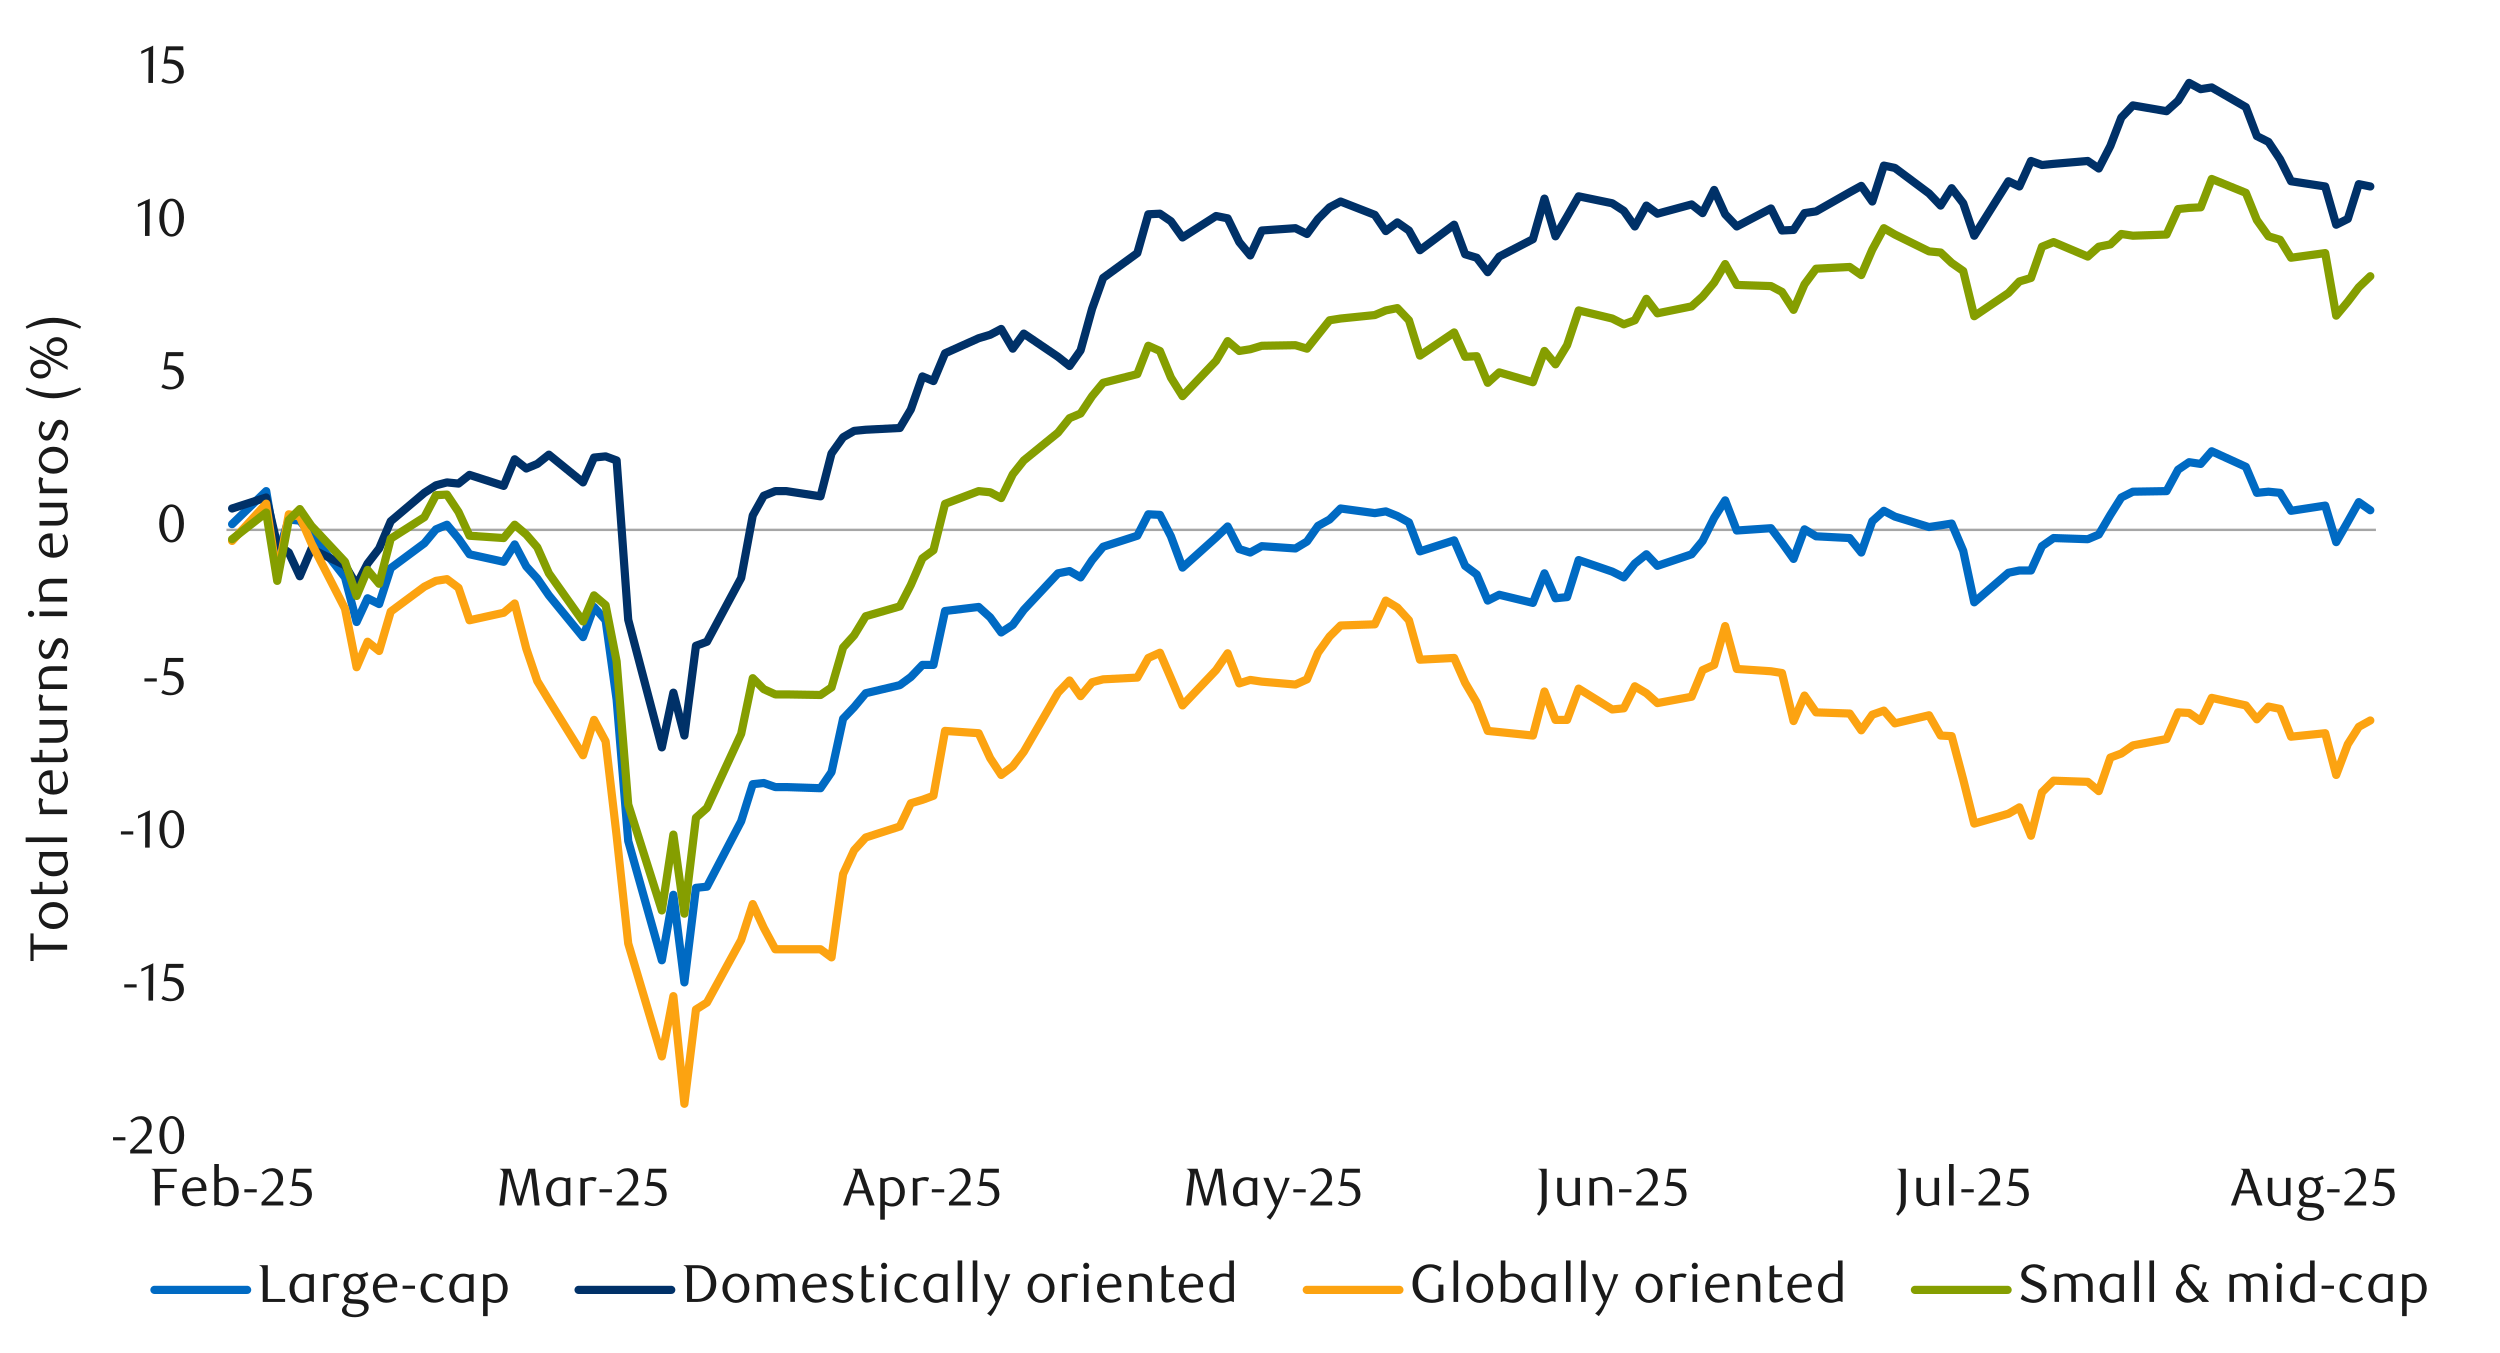 <?xml version="1.0" encoding="UTF-8"?>
<svg id="Layer_1" data-name="Layer 1" xmlns="http://www.w3.org/2000/svg" width="1460" height="790" xmlns:xlink="http://www.w3.org/1999/xlink" viewBox="0 0 1460 790">
  <defs>
    <style>
      .cls-1 {
        clip-path: url(#clippath-21);
      }

      .cls-2 {
        stroke: #a6a6a6;
        stroke-width: 1.41px;
      }

      .cls-2, .cls-3, .cls-4, .cls-5, .cls-6, .cls-7, .cls-8 {
        fill: none;
      }

      .cls-2, .cls-3, .cls-5, .cls-6, .cls-7 {
        stroke-linejoin: round;
      }

      .cls-9 {
        clip-path: url(#clippath-6);
      }

      .cls-10 {
        clip-path: url(#clippath-7);
      }

      .cls-11 {
        clip-path: url(#clippath-17);
      }

      .cls-12 {
        clip-path: url(#clippath-15);
      }

      .cls-13 {
        clip-path: url(#clippath-18);
      }

      .cls-14 {
        clip-path: url(#clippath-4);
      }

      .cls-3 {
        stroke: #006ac3;
      }

      .cls-3, .cls-5, .cls-6, .cls-7 {
        stroke-linecap: round;
        stroke-width: 4.79px;
      }

      .cls-15 {
        clip-path: url(#clippath-9);
      }

      .cls-16 {
        clip-path: url(#clippath-10);
      }

      .cls-17 {
        clip-path: url(#clippath-11);
      }

      .cls-18 {
        clip-path: url(#clippath-1);
      }

      .cls-19 {
        clip-path: url(#clippath-5);
      }

      .cls-20 {
        clip-path: url(#clippath-20);
      }

      .cls-21 {
        clip-path: url(#clippath-8);
      }

      .cls-5 {
        stroke: #fca311;
      }

      .cls-22 {
        fill: #1a1a1a;
      }

      .cls-23 {
        clip-path: url(#clippath-3);
      }

      .cls-24 {
        clip-path: url(#clippath-12);
      }

      .cls-6 {
        stroke: #003168;
      }

      .cls-25 {
        clip-path: url(#clippath-14);
      }

      .cls-7 {
        stroke: #859e00;
      }

      .cls-26 {
        clip-path: url(#clippath-19);
      }

      .cls-8 {
        opacity: 0;
        stroke: #000;
        stroke-miterlimit: 10;
        stroke-width: .39px;
      }

      .cls-27 {
        clip-path: url(#clippath-16);
      }

      .cls-28 {
        clip-path: url(#clippath-2);
      }

      .cls-29 {
        clip-path: url(#clippath-13);
      }

      .cls-30 {
        clip-path: url(#clippath);
      }
    </style>
    <clipPath id="clippath">
      <rect class="cls-4" x="-133.59" y="-720.72" width="1725.84" height="2233.44"/>
    </clipPath>
    <clipPath id="clippath-1">
      <rect class="cls-4" x="8.54" y="20.04" width="1441.58" height="751.59"/>
    </clipPath>
    <clipPath id="clippath-2">
      <rect class="cls-4" x="8.88" y="20.38" width="1441.25" height="751.25"/>
    </clipPath>
    <clipPath id="clippath-3">
      <rect class="cls-4" x="8.88" y="20.38" width="1441.25" height="751.25"/>
    </clipPath>
    <clipPath id="clippath-4">
      <rect class="cls-4" x="8.88" y="20.38" width="1441.25" height="751.25"/>
    </clipPath>
    <clipPath id="clippath-5">
      <rect class="cls-4" x="8.88" y="20.38" width="1441.25" height="751.25"/>
    </clipPath>
    <clipPath id="clippath-6">
      <rect class="cls-4" x="8.88" y="20.38" width="1441.25" height="751.25"/>
    </clipPath>
    <clipPath id="clippath-7">
      <rect class="cls-4" x="8.88" y="20.38" width="1441.25" height="751.25"/>
    </clipPath>
    <clipPath id="clippath-8">
      <rect class="cls-4" x="8.88" y="20.38" width="1441.25" height="751.25"/>
    </clipPath>
    <clipPath id="clippath-9">
      <rect class="cls-4" x="8.88" y="20.38" width="1441.25" height="751.25"/>
    </clipPath>
    <clipPath id="clippath-10">
      <rect class="cls-4" x="8.88" y="20.38" width="1441.25" height="751.25"/>
    </clipPath>
    <clipPath id="clippath-11">
      <rect class="cls-4" x="8.88" y="20.38" width="1441.25" height="751.25"/>
    </clipPath>
    <clipPath id="clippath-12">
      <rect class="cls-4" x="8.88" y="20.38" width="1441.25" height="751.25"/>
    </clipPath>
    <clipPath id="clippath-13">
      <rect class="cls-4" x="8.88" y="20.38" width="1441.25" height="751.25"/>
    </clipPath>
    <clipPath id="clippath-14">
      <rect class="cls-4" x="8.88" y="20.38" width="1441.25" height="751.25"/>
    </clipPath>
    <clipPath id="clippath-15">
      <rect class="cls-4" x="8.88" y="20.38" width="1441.25" height="751.25"/>
    </clipPath>
    <clipPath id="clippath-16">
      <rect class="cls-4" x="8.88" y="20.38" width="1441.25" height="751.25"/>
    </clipPath>
    <clipPath id="clippath-17">
      <rect class="cls-4" x="8.88" y="20.38" width="1441.25" height="751.25"/>
    </clipPath>
    <clipPath id="clippath-18">
      <rect class="cls-4" x="8.88" y="20.38" width="1441.25" height="751.25"/>
    </clipPath>
    <clipPath id="clippath-19">
      <rect class="cls-4" x="8.88" y="20.38" width="1441.25" height="751.25"/>
    </clipPath>
    <clipPath id="clippath-20">
      <rect class="cls-4" x="8.88" y="20.38" width="1441.25" height="751.25"/>
    </clipPath>
    <clipPath id="clippath-21">
      <rect class="cls-4" x="8.88" y="20.38" width="1441.25" height="751.25"/>
    </clipPath>
  </defs>
  <g class="cls-30">
    <g class="cls-18">
      <rect class="cls-8" x="8.68" y="20.29" width="1441.36" height="751.47"/>
    </g>
    <line class="cls-2" x1="132.25" y1="309.43" x2="1387.55" y2="309.43"/>
    <polyline class="cls-3" points="135.55 306.1 155.46 286.81 161.89 324.71 168.66 303.39 175.09 304.07 181.86 312.19 201.49 337.2 208.25 363.26 214.66 349.39 221.42 352.77 228.19 331.82 247.82 317.27 254.59 309.14 261.02 306.44 267.78 314.56 274.19 323.7 294.15 328.09 300.58 317.94 307.35 330.8 313.78 337.88 320.55 347.69 340.48 372.06 346.91 354.46 353.68 362.24 360.11 408.58 366.88 491.12 386.51 560.8 393.25 522.56 399.68 573.72 406.44 518.5 412.87 517.82 432.84 479.61 439.61 457.96 446.04 457.28 452.78 459.65 459.21 459.65 479.17 460.32 485.6 450.88 492.37 419.74 498.8 412.98 505.57 404.85 525.5 400.12 531.93 395.38 538.7 388.3 545.13 388.3 551.9 356.83 571.53 354.46 578.27 360.55 584.7 369.35 591.46 364.95 597.89 356.15 617.86 334.83 624.63 333.48 631.06 337.2 637.8 327.08 644.23 319.3 664.19 312.87 670.62 300.35 677.39 300.68 683.82 313.2 690.59 331.48 710.19 313.88 716.95 307.45 723.72 320.65 730.15 322.68 736.92 318.96 756.52 320.31 763.29 316.25 769.72 307.11 776.48 303.39 782.91 296.96 802.88 299.67 809.31 298.65 816.05 301.36 822.82 305.08 829.25 322 849.21 315.57 855.64 330.46 862.41 335.51 868.84 350.74 875.58 347.35 895.21 352.09 901.97 334.83 908.4 349.39 915.17 348.71 921.94 327.08 941.54 333.82 948.31 337.2 954.74 329.11 961.5 323.7 967.93 330.46 987.9 323.7 994.3 315.91 1001.07 302.38 1007.5 292.22 1014.27 309.82 1034.23 308.47 1040.66 316.93 1047.43 326.4 1053.83 309.14 1060.6 313.2 1080.23 314.22 1086.99 322.68 1093.42 304.41 1100.19 298.32 1106.62 301.7 1126.56 307.79 1133.33 306.78 1139.76 305.76 1146.52 321.66 1152.95 351.75 1172.92 334.5 1179.32 333.17 1186.09 333.17 1192.52 318.96 1199.29 314.22 1219.25 314.9 1225.68 312.19 1232.45 300.68 1238.85 290.53 1245.62 287.15 1265.25 286.81 1272.01 274.29 1278.44 269.92 1285.21 270.93 1291.64 263.54 1311.58 272.62 1318.01 287.82 1324.78 287.15 1331.54 287.82 1337.97 298.32 1357.91 295.27 1364.34 316.59 1371.11 304.74 1377.54 293.24 1384.25 297.98"/>
    <polyline class="cls-6" points="135.55 296.96 155.46 290.53 161.89 317.94 168.66 322.68 175.09 336.53 181.86 320.65 201.49 330.12 208.25 341.6 214.66 329.11 221.42 320.31 228.19 304.41 247.82 287.82 254.59 283.43 261.02 281.73 267.78 282.41 274.19 277.33 294.15 283.76 300.58 268.23 307.35 273.61 313.78 270.93 320.55 265.52 340.48 281.73 346.91 267.21 353.68 266.53 360.11 268.9 366.88 361.91 386.51 436.47 393.25 404.52 399.68 429.56 406.44 377.13 412.87 374.77 432.84 337.54 439.61 301.02 446.04 289.52 452.78 286.81 459.21 286.81 479.17 289.86 485.6 264.84 492.37 255.37 498.8 251.64 505.57 250.97 525.5 249.95 531.93 239.12 538.7 219.83 545.13 222.54 551.9 206.33 571.53 197.53 578.27 195.5 584.7 192.11 591.46 203.62 597.89 194.82 617.86 208.36 624.63 213.74 631.06 204.63 637.8 180.27 644.23 162.33 664.19 147.81 670.62 125.14 677.39 124.8 683.82 129.2 690.59 138.67 710.19 126.15 716.95 127.51 723.72 141.38 730.15 149.17 736.92 134.61 756.52 133.26 763.29 136.64 769.72 127.85 776.48 121.08 782.91 117.69 802.88 125.48 809.31 134.95 816.05 129.88 822.82 134.61 829.25 146.12 849.21 131.23 855.64 148.49 862.41 150.52 868.84 158.95 875.58 149.84 895.21 139.69 901.97 116 908.4 138 915.17 126.49 921.94 114.65 941.54 118.71 948.31 123.11 954.74 132.25 961.5 120.06 967.93 124.8 987.9 119.39 994.3 124.46 1001.07 110.93 1007.5 125.14 1014.27 132.25 1034.23 121.75 1040.66 134.61 1047.43 134.28 1053.83 124.46 1060.6 123.45 1080.23 112.28 1086.99 108.56 1093.42 117.69 1100.19 96.71 1106.62 98.07 1126.56 112.96 1133.33 120.06 1139.76 109.91 1146.52 118.71 1152.95 137.66 1172.92 105.85 1179.32 108.9 1186.09 94.01 1192.52 96.37 1199.29 95.7 1219.25 94.01 1225.68 98.41 1232.45 85.24 1238.85 68.65 1245.62 61.55 1265.25 64.93 1272.01 58.84 1278.44 48.41 1285.21 52.07 1291.64 51.06 1311.58 62.56 1318.01 79.48 1324.78 82.87 1331.54 93.02 1337.97 105.85 1357.91 108.9 1364.34 131.23 1371.11 127.85 1377.54 107.54 1384.25 108.9"/>
    <polyline class="cls-5" points="135.55 315.91 155.46 294.14 161.89 336.86 168.66 300.35 175.09 301.7 181.86 317.27 201.49 355.48 208.25 389.65 214.66 374.77 221.42 380.18 228.19 357.17 247.82 342.62 254.59 339.23 261.02 338.22 267.78 343.29 274.19 362.24 294.15 357.85 300.58 352.43 307.35 378.83 313.78 397.75 320.55 408.92 340.48 441.06 346.91 420.42 353.68 432.94 360.11 488.07 366.88 550.99 386.51 616.95 393.25 581.75 399.68 644.61 406.44 589.54 412.87 585.48 432.84 548.96 439.61 527.98 446.04 541.85 452.78 554.37 459.21 554.37 479.17 554.37 485.6 559.11 492.37 510.41 498.8 496.53 505.57 489.09 525.5 482.66 531.93 469.12 538.7 467.09 545.13 464.72 551.9 426.85 571.53 428.2 578.27 442.76 584.7 452.57 591.46 447.49 597.89 439.03 617.86 404.52 624.63 397.41 631.06 406.55 637.8 398.43 644.23 396.73 664.19 395.72 670.62 384.24 677.39 381.19 683.82 396.06 690.59 411.96 710.19 391.35 716.95 381.53 723.72 399.1 730.15 397.07 736.92 398.09 756.52 399.78 763.29 396.73 769.72 381.19 776.48 371.72 782.91 365.29 802.88 364.61 809.31 350.74 816.05 354.8 822.82 362.24 829.25 385.26 849.21 384.24 855.64 398.76 862.41 410.27 868.84 426.85 875.58 427.53 895.21 429.56 901.97 403.84 908.4 420.42 915.17 420.42 921.94 402.15 941.54 414.33 948.31 413.65 954.74 400.79 961.5 404.85 967.93 410.61 987.9 406.89 994.3 391.35 1001.07 388.3 1007.5 365.63 1014.27 390.67 1034.23 392.02 1040.66 393.04 1047.43 421.1 1053.83 406.21 1060.6 416.02 1080.23 416.7 1086.99 426.51 1093.42 417.38 1100.19 415.01 1106.62 422.45 1126.56 417.71 1133.33 429.56 1139.76 429.9 1146.52 455.25 1152.95 480.97 1172.92 475.21 1179.32 471.49 1186.09 488.07 1192.52 462.69 1199.29 455.92 1219.25 456.6 1225.68 462.02 1232.45 442.42 1238.85 440.05 1245.62 435.31 1265.25 431.59 1272.01 416.02 1278.44 416.36 1285.21 421.1 1291.64 407.56 1311.58 411.96 1318.01 420.08 1324.78 412.64 1331.54 413.99 1337.97 430.23 1357.91 428.2 1364.34 452.57 1371.11 434.63 1377.54 424.48 1384.25 420.76"/>
    <polyline class="cls-7" points="135.55 314.9 155.46 299.33 161.89 339.23 168.66 303.73 175.09 297.3 181.86 307.11 201.49 328.09 208.25 348.03 214.66 332.83 221.42 340.93 228.19 314.56 247.82 302.04 254.59 289.18 261.02 288.84 267.78 298.99 274.19 312.87 294.15 314.22 300.58 306.44 307.35 312.19 313.78 319.63 320.55 334.83 340.48 362.92 346.91 347.69 353.68 353.45 360.11 386.27 366.88 469.8 386.51 531.7 393.25 487.4 399.68 533.59 406.44 477.58 412.87 471.83 432.84 428.54 439.61 396.06 446.04 402.49 452.78 405.53 459.21 405.53 479.17 405.87 485.6 401.47 492.37 378.15 498.8 371.04 505.57 359.88 525.5 354.12 531.93 341.6 538.7 326.06 545.13 321.33 551.9 294.25 571.53 286.81 578.27 287.49 584.7 290.87 591.46 277 597.89 268.9 617.86 252.66 624.63 244.2 631.06 241.49 637.8 231.34 644.23 223.56 664.19 218.48 670.62 201.93 677.39 204.97 683.82 220.51 690.59 231.34 710.19 210.73 716.95 199.22 723.72 204.97 730.15 203.96 736.92 201.93 756.52 201.59 763.29 203.62 769.72 195.5 776.48 187.04 782.91 186.02 802.88 183.99 809.31 181.29 816.05 179.93 822.82 187.04 829.25 207.68 849.21 194.14 855.64 208.36 862.41 208.02 868.84 223.56 875.58 217.47 895.21 223.22 901.97 204.97 908.4 212.76 915.17 201.59 921.94 181.29 941.54 186.02 948.31 189.41 954.74 187.04 961.5 174.52 967.93 182.98 987.9 178.92 994.3 173.16 1001.07 165.04 1007.5 154.21 1014.27 166.4 1034.23 167.07 1040.66 170.46 1047.43 180.95 1053.83 166.06 1060.6 156.92 1080.23 155.91 1086.99 160.64 1093.42 145.78 1100.19 133.26 1106.62 136.98 1126.56 146.8 1133.33 147.47 1139.76 153.54 1146.52 158.27 1152.95 184.67 1172.92 171.13 1179.32 164.37 1186.09 162.33 1192.52 144.09 1199.29 141.38 1219.25 149.84 1225.68 144.09 1232.45 142.74 1238.85 136.64 1245.62 137.66 1265.25 136.98 1272.01 122.09 1278.44 121.42 1285.21 121.08 1291.64 104.52 1311.58 112.62 1318.01 128.52 1324.78 138 1331.54 140.03 1337.97 150.52 1357.91 147.81 1364.34 184.33 1371.11 176.21 1377.54 167.75 1384.25 161.32"/>
    <g class="cls-28">
      <g>
        <path class="cls-22" d="M66.01,665.97v-1.84h7.22v1.84h-7.22Z"/>
        <path class="cls-22" d="M76.03,673.63v-1.87l4.11-4.08c1.72-1.7,3.1-3.25,4.12-4.65,1.03-1.4,1.54-2.79,1.54-4.16,0-.75-.1-1.44-.3-2.07-.2-.63-.47-1.18-.83-1.65-.35-.47-.78-.83-1.29-1.09-.51-.26-1.08-.39-1.73-.39-.91,0-1.75.18-2.52.54-.77.36-1.46.85-2.09,1.45l-.9-1.12c1.02-.91,2.01-1.59,2.99-2.04.98-.45,2.08-.67,3.3-.67.85,0,1.65.15,2.4.45s1.4.72,1.96,1.27c.56.55,1,1.2,1.32,1.96.32.76.48,1.59.48,2.5s-.18,1.86-.54,2.72c-.36.86-.81,1.66-1.34,2.41-.53.75-1.09,1.42-1.68,2.04-.59.61-1.13,1.13-1.6,1.57l-4.92,4.57h10.21v2.3h-12.7Z"/>
        <path class="cls-22" d="M107.54,662.93c0,1.62-.18,3.11-.54,4.46-.36,1.35-.87,2.52-1.52,3.51-.65.99-1.42,1.75-2.3,2.29-.88.54-1.85.81-2.9.81s-1.99-.28-2.86-.83c-.87-.55-1.63-1.32-2.27-2.29s-1.14-2.14-1.51-3.49c-.36-1.35-.54-2.83-.54-4.43s.18-3.12.54-4.49.86-2.56,1.49-3.55c.63-1,1.39-1.77,2.27-2.32.88-.55,1.84-.83,2.87-.83s2.02.28,2.9.83c.88.55,1.65,1.32,2.3,2.32.65,1,1.16,2.18,1.52,3.54s.54,2.85.54,4.47ZM104.67,662.98c0-1.37-.09-2.65-.28-3.83-.19-1.18-.46-2.21-.83-3.08-.36-.87-.81-1.55-1.35-2.04-.54-.49-1.17-.73-1.9-.73s-1.36.24-1.9.73c-.54.49-.99,1.16-1.35,2.02-.36.86-.64,1.88-.83,3.05-.19,1.17-.28,2.44-.28,3.81s.09,2.64.28,3.81c.19,1.17.47,2.19.84,3.05.37.86.83,1.54,1.37,2.02.54.49,1.16.73,1.87.73s1.33-.24,1.88-.73c.55-.49,1.01-1.16,1.37-2.02s.64-1.87.83-3.04.28-2.42.28-3.77Z"/>
      </g>
    </g>
    <g class="cls-23">
      <g>
        <path class="cls-22" d="M72.57,576.69v-1.84h7.22v1.84h-7.22Z"/>
        <path class="cls-22" d="M86.71,584.35l.09-18.96-4.23,2.02v-1.68l6.94-3.21-.12,21.82h-2.68Z"/>
        <path class="cls-22" d="M107.1,565.23h-8.65l-.81,5.45c.23-.02.46-.04.69-.05.23-.01.46-.02.69-.02,1.64,0,3,.23,4.09.68,1.09.46,1.95,1.04,2.58,1.74.63.71,1.08,1.49,1.34,2.35.26.86.39,1.7.39,2.51,0,1.04-.21,1.98-.64,2.82-.43.84-1,1.56-1.71,2.15-.72.59-1.55,1.05-2.49,1.37-.94.32-1.94.48-2.97.48-.85,0-1.7-.09-2.54-.26-.84-.18-1.77-.53-2.79-1.07l.97-1.77c1.49,1.06,3.1,1.59,4.83,1.59.56,0,1.12-.11,1.67-.34.55-.23,1.04-.55,1.46-.97.43-.41.77-.91,1.03-1.49.26-.58.39-1.22.39-1.93,0-1.12-.19-2.04-.56-2.76-.37-.72-.86-1.28-1.45-1.7-.59-.42-1.27-.7-2.02-.86-.76-.16-1.51-.23-2.26-.23-.48,0-.95.03-1.42.08-.47.05-.9.11-1.29.17l1.43-10.27h10.06v2.33Z"/>
      </g>
    </g>
    <g class="cls-14">
      <g>
        <path class="cls-22" d="M70.61,487.35v-1.84h7.22v1.84h-7.22Z"/>
        <path class="cls-22" d="M84.74,495.01l.09-18.96-4.23,2.02v-1.68l6.94-3.21-.12,21.82h-2.68Z"/>
        <path class="cls-22" d="M107.53,484.32c0,1.62-.18,3.11-.54,4.46-.36,1.35-.87,2.52-1.52,3.51-.65.99-1.42,1.75-2.3,2.29-.88.54-1.85.81-2.9.81s-1.99-.28-2.86-.83c-.87-.55-1.63-1.32-2.27-2.29s-1.14-2.14-1.51-3.49c-.36-1.35-.54-2.83-.54-4.43s.18-3.12.54-4.49.86-2.56,1.49-3.55c.63-1,1.39-1.77,2.27-2.32.88-.55,1.84-.83,2.87-.83s2.02.28,2.9.83c.88.55,1.65,1.32,2.3,2.32.65,1,1.16,2.18,1.52,3.54s.54,2.85.54,4.47ZM104.67,484.36c0-1.37-.09-2.65-.28-3.83-.19-1.18-.46-2.21-.83-3.08-.36-.87-.81-1.55-1.35-2.04-.54-.49-1.17-.73-1.9-.73s-1.36.24-1.9.73c-.54.49-.99,1.16-1.35,2.02-.36.86-.64,1.88-.83,3.05-.19,1.17-.28,2.44-.28,3.81s.09,2.64.28,3.81c.19,1.17.47,2.19.84,3.05.37.86.83,1.54,1.37,2.02.54.49,1.16.73,1.87.73s1.33-.24,1.88-.73c.55-.49,1.01-1.16,1.37-2.02s.64-1.87.83-3.04.28-2.42.28-3.77Z"/>
      </g>
    </g>
    <g class="cls-19">
      <g>
        <path class="cls-22" d="M84.35,398.01v-1.84h7.22v1.84h-7.22Z"/>
        <path class="cls-22" d="M107.01,386.56h-8.65l-.81,5.45c.23-.02.46-.04.69-.05.23-.01.46-.02.69-.02,1.64,0,3,.23,4.09.68,1.09.46,1.95,1.04,2.58,1.74.63.71,1.08,1.49,1.34,2.35.26.86.39,1.7.39,2.51,0,1.04-.21,1.98-.64,2.82-.43.84-1,1.56-1.71,2.15-.72.59-1.55,1.05-2.49,1.37-.94.32-1.94.48-2.97.48-.85,0-1.7-.09-2.54-.26-.84-.18-1.77-.53-2.79-1.07l.97-1.77c1.49,1.06,3.1,1.59,4.83,1.59.56,0,1.12-.11,1.67-.34.55-.23,1.04-.55,1.46-.97.43-.41.77-.91,1.03-1.49.26-.58.39-1.22.39-1.93,0-1.12-.19-2.04-.56-2.76-.37-.72-.86-1.28-1.45-1.7-.59-.42-1.27-.7-2.02-.86-.76-.16-1.51-.23-2.26-.23-.48,0-.95.03-1.42.08-.47.05-.9.11-1.29.17l1.43-10.27h10.06v2.33Z"/>
      </g>
    </g>
    <g class="cls-9">
      <path class="cls-22" d="M107.42,305.72c0,1.62-.18,3.11-.54,4.46-.36,1.35-.87,2.52-1.52,3.51-.65.99-1.42,1.75-2.3,2.29s-1.85.81-2.9.81-1.99-.28-2.86-.83-1.63-1.31-2.27-2.29c-.64-.98-1.14-2.14-1.51-3.49-.36-1.35-.54-2.83-.54-4.43s.18-3.12.54-4.49c.36-1.37.86-2.56,1.49-3.55.63-1,1.39-1.77,2.27-2.32.88-.55,1.84-.83,2.87-.83s2.02.28,2.9.83,1.65,1.33,2.3,2.32c.65,1,1.16,2.18,1.52,3.54s.54,2.85.54,4.47ZM104.55,305.77c0-1.37-.09-2.65-.28-3.83-.19-1.18-.46-2.21-.83-3.08-.36-.87-.81-1.55-1.35-2.04-.54-.49-1.17-.73-1.9-.73s-1.36.24-1.9.73c-.54.49-.99,1.16-1.35,2.02-.36.86-.64,1.88-.83,3.05-.19,1.17-.28,2.44-.28,3.81s.09,2.64.28,3.81c.19,1.17.47,2.19.84,3.05.37.86.83,1.54,1.37,2.02.54.49,1.16.73,1.87.73s1.33-.24,1.88-.73c.55-.49,1.01-1.16,1.37-2.02s.64-1.87.83-3.04c.19-1.16.28-2.42.28-3.77Z"/>
    </g>
    <g class="cls-10">
      <path class="cls-22" d="M107.05,207.97h-8.65l-.81,5.45c.23-.02.46-.04.69-.05.23-.01.46-.02.69-.02,1.64,0,3,.23,4.09.69s1.95,1.04,2.58,1.74c.63.71,1.08,1.49,1.34,2.35.26.86.39,1.7.39,2.51,0,1.04-.21,1.98-.64,2.82-.43.84-1,1.56-1.71,2.15-.72.59-1.55,1.05-2.49,1.37-.94.32-1.94.48-2.97.48-.85,0-1.7-.09-2.54-.26-.84-.18-1.77-.53-2.79-1.07l.97-1.77c1.49,1.06,3.1,1.59,4.83,1.59.56,0,1.12-.11,1.67-.34.55-.23,1.04-.55,1.46-.97.43-.42.77-.91,1.03-1.49.26-.58.39-1.22.39-1.93,0-1.12-.19-2.04-.56-2.75-.37-.72-.86-1.28-1.45-1.7-.59-.42-1.27-.7-2.02-.86-.76-.16-1.51-.23-2.26-.23-.48,0-.95.03-1.42.08-.47.05-.9.11-1.29.17l1.43-10.27h10.06v2.33Z"/>
    </g>
    <g class="cls-21">
      <g>
        <path class="cls-22" d="M84.67,137.8l.09-18.92-4.23,2.02v-1.68l6.93-3.2-.12,21.78h-2.67Z"/>
        <path class="cls-22" d="M107.44,127.13c0,1.62-.18,3.1-.54,4.45-.36,1.35-.87,2.51-1.52,3.5-.65.99-1.42,1.75-2.29,2.29-.88.54-1.84.81-2.9.81s-1.98-.27-2.85-.82c-.87-.55-1.62-1.31-2.26-2.29-.64-.97-1.14-2.14-1.5-3.48s-.54-2.82-.54-4.42.18-3.11.54-4.48c.36-1.37.86-2.55,1.49-3.55.63-1,1.38-1.77,2.26-2.32.88-.55,1.83-.82,2.87-.82s2.02.27,2.9.82c.88.55,1.64,1.32,2.29,2.32.65,1,1.16,2.17,1.52,3.53.36,1.36.54,2.85.54,4.46ZM104.58,127.18c0-1.37-.09-2.64-.28-3.82s-.46-2.21-.82-3.08c-.36-.87-.81-1.55-1.35-2.04-.54-.49-1.17-.73-1.9-.73s-1.36.24-1.9.73c-.54.49-.99,1.16-1.35,2.02s-.64,1.87-.82,3.04c-.19,1.17-.28,2.44-.28,3.81s.09,2.64.28,3.81c.19,1.17.47,2.19.84,3.04.37.86.83,1.53,1.37,2.02.54.49,1.16.73,1.86.73s1.33-.24,1.88-.73c.55-.49,1-1.16,1.37-2.02s.64-1.87.82-3.03c.19-1.16.28-2.41.28-3.76Z"/>
      </g>
    </g>
    <g class="cls-15">
      <g>
        <path class="cls-22" d="M86.65,48.46l.09-18.96-4.23,2.02v-1.68l6.94-3.21-.12,21.82h-2.68Z"/>
        <path class="cls-22" d="M107.04,29.35h-8.65l-.81,5.45c.23-.02.46-.04.69-.05.23-.01.46-.02.69-.02,1.64,0,3,.23,4.09.69s1.95,1.04,2.58,1.74c.63.71,1.08,1.49,1.34,2.35.26.86.39,1.7.39,2.51,0,1.04-.21,1.98-.64,2.82-.43.84-1,1.56-1.71,2.15-.72.59-1.55,1.05-2.49,1.37-.94.32-1.94.48-2.97.48-.85,0-1.7-.09-2.54-.26-.84-.18-1.77-.53-2.79-1.07l.97-1.77c1.49,1.06,3.1,1.59,4.83,1.59.56,0,1.12-.11,1.67-.34.55-.23,1.04-.55,1.46-.97.43-.42.77-.91,1.03-1.49.26-.58.39-1.22.39-1.93,0-1.12-.19-2.04-.56-2.75-.37-.72-.86-1.28-1.45-1.7-.59-.42-1.27-.7-2.02-.86-.76-.16-1.51-.23-2.26-.23-.48,0-.95.03-1.42.08-.47.05-.9.11-1.29.17l1.43-10.27h10.06v2.33Z"/>
      </g>
    </g>
    <g class="cls-16">
      <g>
        <path class="cls-22" d="M103.21,684.35h-9.84v7.69h8.38v1.84h-8.38v10.12h-2.93v-17.13c0-.71-.02-1.33-.06-1.88-.04-.55-.21-1-.5-1.35-.15-.21-.35-.38-.61-.53-.26-.14-.52-.23-.79-.25v-.28h14.73v1.77Z"/>
        <path class="cls-22" d="M109.15,695.8c0,1.06.15,2.02.44,2.87.29.85.69,1.58,1.21,2.17.52.59,1.13,1.04,1.84,1.36.71.31,1.47.47,2.3.47.73,0,1.46-.12,2.19-.37s1.47-.61,2.19-1.09l.72,1.37c-1.02.76-2.01,1.27-2.99,1.53-.98.26-1.97.4-2.99.4-1.12,0-2.15-.22-3.1-.65-.94-.44-1.76-1.03-2.44-1.79-.69-.76-1.22-1.66-1.6-2.69-.38-1.04-.58-2.17-.58-3.39s.19-2.33.58-3.38c.38-1.05.92-1.96,1.6-2.72.68-.77,1.49-1.37,2.43-1.81.93-.44,1.95-.65,3.05-.65.87,0,1.7.15,2.49.44.79.29,1.49.73,2.1,1.31.61.58,1.09,1.31,1.45,2.17.35.86.53,1.87.53,3.01,0,.17,0,.35-.02.56-.01.21-.03.4-.05.56l-11.36.34ZM117.68,693.79c.02-.12.03-.24.03-.36v-.33c0-.64-.1-1.22-.3-1.73s-.46-.93-.79-1.28c-.33-.34-.72-.6-1.15-.78-.44-.18-.89-.26-1.37-.26-1.31,0-2.42.45-3.33,1.35-.91.9-1.43,2.13-1.56,3.69l8.47-.31Z"/>
        <path class="cls-22" d="M127.8,688.53c.66-.33,1.37-.6,2.13-.81s1.48-.31,2.16-.31c1.24,0,2.34.23,3.31.68.96.46,1.76,1.15,2.41,2.09.62.91,1.05,1.88,1.27,2.91.23,1.03.34,2.04.34,3.04,0,1.12-.12,2.13-.37,3.02s-.64,1.73-1.18,2.52c-.6.87-1.38,1.57-2.33,2.09-.96.52-2.11.78-3.46.78-.6,0-1.14-.05-1.62-.15-.48-.1-.91-.21-1.31-.33-.39-.12-.76-.23-1.11-.33-.34-.1-.68-.15-1.01-.15-.25,0-.49.03-.73.1-.24.07-.49.18-.76.33h-.4v-24.22h2.68v8.75ZM127.8,701.54c.14.12.34.25.59.39s.53.26.84.38c.31.11.65.21,1.01.28.36.07.73.11,1.1.11.83,0,1.54-.14,2.14-.42.6-.28,1.11-.66,1.52-1.14.56-.67.96-1.42,1.19-2.26.24-.84.36-1.75.36-2.73,0-2.27-.43-4-1.29-5.2-.86-1.2-2.06-1.79-3.61-1.79-.68,0-1.36.12-2.02.38s-1.27.54-1.83.87v11.14Z"/>
        <path class="cls-22" d="M142.71,696.34v-1.84h7.22v1.84h-7.22Z"/>
        <path class="cls-22" d="M152.74,704v-1.87l4.11-4.08c1.72-1.7,3.1-3.25,4.12-4.65,1.03-1.4,1.54-2.79,1.54-4.16,0-.75-.1-1.44-.3-2.07-.2-.63-.47-1.18-.83-1.65-.35-.47-.78-.83-1.29-1.09-.51-.26-1.08-.39-1.73-.39-.91,0-1.75.18-2.52.54-.77.36-1.46.85-2.09,1.45l-.9-1.12c1.02-.91,2.01-1.59,2.99-2.04.98-.45,2.08-.67,3.3-.67.85,0,1.65.15,2.4.45s1.4.72,1.96,1.27c.56.55,1,1.2,1.32,1.96.32.76.48,1.59.48,2.5s-.18,1.86-.54,2.72c-.36.86-.81,1.66-1.34,2.41-.53.75-1.09,1.42-1.68,2.04-.59.61-1.13,1.13-1.6,1.57l-4.92,4.57h10.21v2.3h-12.7Z"/>
        <path class="cls-22" d="M181.85,684.88h-8.65l-.81,5.45c.23-.02.46-.04.69-.05.23-.01.46-.02.69-.02,1.64,0,3,.23,4.09.68,1.09.46,1.95,1.04,2.58,1.74.63.71,1.08,1.49,1.34,2.35.26.86.39,1.7.39,2.51,0,1.04-.21,1.98-.64,2.82-.43.84-1,1.56-1.71,2.15-.72.59-1.55,1.05-2.49,1.37-.94.32-1.94.48-2.97.48-.85,0-1.7-.09-2.54-.26-.84-.18-1.77-.53-2.79-1.07l.97-1.77c1.49,1.06,3.1,1.59,4.83,1.59.56,0,1.12-.11,1.67-.34.55-.23,1.04-.55,1.46-.97.43-.41.77-.91,1.03-1.49.26-.58.39-1.22.39-1.93,0-1.12-.19-2.04-.56-2.76-.37-.72-.86-1.28-1.45-1.7-.59-.42-1.27-.7-2.02-.86-.76-.16-1.51-.23-2.26-.23-.48,0-.95.03-1.42.08-.47.05-.9.11-1.29.17l1.43-10.27h10.06v2.33Z"/>
      </g>
    </g>
    <g class="cls-17">
      <g>
        <path class="cls-22" d="M312.23,704l-2.21-19.05-5.45,19.05h-2.46l-5.42-19.05-2.21,19.05h-2.86l2.27-17.15c.19-1.43,0-2.51-.56-3.24-.17-.21-.38-.38-.64-.53-.26-.15-.52-.23-.79-.25v-.28h6.35l4.86,16.97c.06.21.11.43.16.65s.07.43.09.59c.02-.17.06-.36.11-.58.05-.22.11-.43.17-.64l4.86-17h3.98l2.68,21.45h-2.93Z"/>
        <path class="cls-22" d="M333.09,704h-.44c-.54-.31-1.05-.47-1.53-.47-.31,0-.63.05-.96.16-.33.1-.69.22-1.06.36s-.78.25-1.23.36c-.45.1-.95.16-1.51.16-1.25,0-2.35-.23-3.3-.69-.95-.46-1.74-1.08-2.37-1.87-.6-.79-1.05-1.68-1.35-2.68-.3-1-.45-2.05-.45-3.18,0-1.68.32-3.1.95-4.25.63-1.15,1.45-2.11,2.44-2.88.69-.54,1.43-.93,2.23-1.18.8-.25,1.61-.37,2.44-.37.75,0,1.47.08,2.16.23.69.16,1.25.32,1.67.48l2.3-.53v16.34ZM330.42,690.11c-.37-.23-.84-.44-1.4-.62-.56-.19-1.15-.28-1.77-.28-.71,0-1.39.13-2.05.4-.66.27-1.25.69-1.76,1.25-.51.56-.91,1.26-1.21,2.1-.3.84-.45,1.83-.45,2.97,0,2.7.75,4.64,2.24,5.82.77.64,1.71.96,2.83.96.39,0,.78-.05,1.15-.14.37-.09.72-.21,1.03-.34.31-.13.59-.28.82-.42.24-.14.43-.28.58-.4v-11.3Z"/>
        <path class="cls-22" d="M347.57,690.05c-1-.46-1.92-.69-2.77-.69-.54,0-1.06.08-1.56.23-.5.16-1.04.4-1.62.73v13.67h-2.68v-16.16h.41c.31.17.61.29.88.36.27.07.54.11.79.11.31,0,.65-.05,1-.14s.72-.2,1.11-.32c.38-.12.8-.22,1.25-.32.45-.1.94-.15,1.48-.15.39,0,.8.03,1.23.1.43.07.89.19,1.39.37l-.9,2.21Z"/>
        <path class="cls-22" d="M350.12,696.34v-1.84h7.22v1.84h-7.22Z"/>
        <path class="cls-22" d="M360.15,704v-1.87l4.11-4.08c1.72-1.7,3.1-3.25,4.12-4.65,1.03-1.4,1.54-2.79,1.54-4.16,0-.75-.1-1.44-.3-2.07-.2-.63-.47-1.18-.83-1.65-.35-.47-.78-.83-1.29-1.09-.51-.26-1.08-.39-1.73-.39-.91,0-1.75.18-2.52.54-.77.36-1.46.85-2.09,1.45l-.9-1.12c1.02-.91,2.01-1.59,2.99-2.04.98-.45,2.08-.67,3.3-.67.85,0,1.65.15,2.4.45s1.4.72,1.96,1.27c.56.55,1,1.2,1.32,1.96.32.76.48,1.59.48,2.5s-.18,1.86-.54,2.72c-.36.86-.81,1.66-1.34,2.41-.53.75-1.09,1.42-1.68,2.04-.59.61-1.13,1.13-1.6,1.57l-4.92,4.57h10.21v2.3h-12.7Z"/>
        <path class="cls-22" d="M389.04,684.88h-8.65l-.81,5.45c.23-.02.46-.04.69-.05.23-.01.46-.02.69-.02,1.64,0,3,.23,4.09.68,1.09.46,1.95,1.04,2.58,1.74.63.71,1.08,1.49,1.34,2.35.26.86.39,1.7.39,2.51,0,1.04-.21,1.98-.64,2.82-.43.84-1,1.56-1.71,2.15-.72.59-1.55,1.05-2.49,1.37-.94.32-1.94.48-2.97.48-.85,0-1.7-.09-2.54-.26-.84-.18-1.77-.53-2.79-1.07l.97-1.77c1.49,1.06,3.1,1.59,4.83,1.59.56,0,1.12-.11,1.67-.34.55-.23,1.04-.55,1.46-.97.43-.41.77-.91,1.03-1.49.26-.58.39-1.22.39-1.93,0-1.12-.19-2.04-.56-2.76-.37-.72-.86-1.28-1.45-1.7-.59-.42-1.27-.7-2.02-.86-.76-.16-1.51-.23-2.26-.23-.48,0-.95.03-1.42.08-.47.05-.9.11-1.29.17l1.43-10.27h10.06v2.33Z"/>
      </g>
    </g>
    <g class="cls-24">
      <g>
        <path class="cls-22" d="M507.73,704l-2.43-7.04h-7.78l-2.3,7.04h-2.9l6.48-17.03c.48-1.22.7-2.18.65-2.86-.04-.69-.5-1.11-1.37-1.28v-.28h4.95l7.78,21.45h-3.08ZM501.32,685.44l-3.21,9.74h6.57l-3.36-9.74Z"/>
        <path class="cls-22" d="M514.49,687.84c.37.17.71.29,1.01.36.3.07.58.11.83.11.33,0,.65-.05.96-.14.31-.1.64-.2.98-.32.34-.12.73-.22,1.15-.32.42-.1.93-.15,1.51-.15,1.14,0,2.18.25,3.13.75.94.5,1.73,1.14,2.35,1.93.66.83,1.17,1.77,1.51,2.81.34,1.04.51,2.12.51,3.24,0,1.06-.16,2.1-.47,3.12-.31,1.02-.78,1.93-1.4,2.73-.62.8-1.4,1.44-2.33,1.92-.93.48-2.02.72-3.26.72-.73,0-1.43-.1-2.13-.3-.69-.2-1.39-.47-2.1-.81v8.8h-2.68v-24.44h.4ZM516.76,701.57c.48.31,1.04.6,1.71.87.66.27,1.4.4,2.2.4,1.55,0,2.77-.59,3.65-1.79.88-1.19,1.32-2.92,1.32-5.17,0-.91-.11-1.77-.34-2.59-.23-.82-.56-1.54-.99-2.16-.43-.62-.98-1.11-1.63-1.48-.65-.36-1.4-.54-2.25-.54-.41,0-.81.05-1.18.14-.37.09-.72.21-1.04.34-.32.13-.6.27-.85.42-.25.14-.44.28-.59.4v11.15Z"/>
        <path class="cls-22" d="M541.73,690.05c-1-.46-1.92-.69-2.77-.69-.54,0-1.06.08-1.56.23-.5.16-1.04.4-1.62.73v13.67h-2.68v-16.16h.41c.31.17.61.29.88.36.27.07.54.11.79.11.31,0,.65-.05,1-.14s.72-.2,1.11-.32c.38-.12.8-.22,1.25-.32.45-.1.94-.15,1.48-.15.39,0,.8.03,1.23.1.43.07.89.19,1.39.37l-.9,2.21Z"/>
        <path class="cls-22" d="M544.19,696.34v-1.84h7.22v1.84h-7.22Z"/>
        <path class="cls-22" d="M554.21,704v-1.87l4.11-4.08c1.72-1.7,3.1-3.25,4.12-4.65,1.03-1.4,1.54-2.79,1.54-4.16,0-.75-.1-1.44-.3-2.07-.2-.63-.47-1.18-.83-1.65-.35-.47-.78-.83-1.29-1.09-.51-.26-1.08-.39-1.73-.39-.91,0-1.75.18-2.52.54-.77.36-1.46.85-2.09,1.45l-.9-1.12c1.02-.91,2.01-1.59,2.99-2.04.98-.45,2.08-.67,3.3-.67.85,0,1.65.15,2.4.45s1.4.72,1.96,1.27c.56.55,1,1.2,1.32,1.96.32.76.48,1.59.48,2.5s-.18,1.86-.54,2.72c-.36.86-.81,1.66-1.34,2.41-.53.75-1.09,1.42-1.68,2.04-.59.61-1.13,1.13-1.6,1.57l-4.92,4.57h10.21v2.3h-12.7Z"/>
        <path class="cls-22" d="M583.32,684.88h-8.65l-.81,5.45c.23-.02.46-.04.69-.05.23-.01.46-.02.69-.02,1.64,0,3,.23,4.09.68,1.09.46,1.95,1.04,2.58,1.74.63.71,1.08,1.49,1.34,2.35.26.86.39,1.7.39,2.51,0,1.04-.21,1.98-.64,2.82-.43.84-1,1.56-1.71,2.15-.72.59-1.55,1.05-2.49,1.37-.94.32-1.94.48-2.97.48-.85,0-1.7-.09-2.54-.26-.84-.18-1.77-.53-2.79-1.07l.97-1.77c1.49,1.06,3.1,1.59,4.83,1.59.56,0,1.12-.11,1.67-.34.55-.23,1.04-.55,1.46-.97.43-.41.77-.91,1.03-1.49.26-.58.39-1.22.39-1.93,0-1.12-.19-2.04-.56-2.76-.37-.72-.86-1.28-1.45-1.7-.59-.42-1.27-.7-2.02-.86-.76-.16-1.51-.23-2.26-.23-.48,0-.95.03-1.42.08-.47.05-.9.11-1.29.17l1.43-10.27h10.06v2.33Z"/>
      </g>
    </g>
    <g class="cls-29">
      <g>
        <path class="cls-22" d="M713.38,704l-2.21-19.05-5.45,19.05h-2.46l-5.42-19.05-2.21,19.05h-2.86l2.27-17.15c.19-1.43,0-2.51-.56-3.24-.17-.21-.38-.38-.64-.53-.26-.15-.52-.23-.79-.25v-.28h6.35l4.86,16.97c.06.21.11.43.16.65s.07.43.09.59c.02-.17.06-.36.11-.58.05-.22.11-.43.17-.64l4.86-17h3.98l2.68,21.45h-2.93Z"/>
        <path class="cls-22" d="M734.24,704h-.44c-.54-.31-1.05-.47-1.53-.47-.31,0-.63.05-.96.16-.33.1-.69.22-1.06.36s-.78.25-1.23.36c-.45.1-.95.16-1.51.16-1.25,0-2.35-.23-3.3-.69-.95-.46-1.74-1.08-2.37-1.87-.6-.79-1.05-1.68-1.35-2.68-.3-1-.45-2.05-.45-3.18,0-1.68.32-3.1.95-4.25.63-1.15,1.45-2.11,2.44-2.88.69-.54,1.43-.93,2.23-1.18.8-.25,1.61-.37,2.44-.37.75,0,1.47.08,2.16.23.69.16,1.25.32,1.67.48l2.3-.53v16.34ZM731.56,690.11c-.37-.23-.84-.44-1.4-.62-.56-.19-1.15-.28-1.77-.28-.71,0-1.39.13-2.05.4-.66.27-1.25.69-1.76,1.25-.51.56-.91,1.26-1.21,2.1-.3.84-.45,1.83-.45,2.97,0,2.7.75,4.64,2.24,5.82.77.64,1.71.96,2.83.96.39,0,.78-.05,1.15-.14.37-.09.72-.21,1.03-.34.31-.13.59-.28.82-.42.24-.14.43-.28.58-.4v-11.3Z"/>
        <path class="cls-22" d="M746.5,704c-.48,1.14-1.08,2.45-1.82,3.94-.74,1.48-1.69,2.94-2.85,4.37l-2.15-1.56c.71-.6,1.31-1.18,1.81-1.74.5-.56.93-1.12,1.31-1.67.37-.55.71-1.1,1-1.65.29-.55.56-1.12.81-1.7l-6.82-16.16h2.99l5.32,12.89,2.77-7.04c.29-.77.53-1.44.73-2.01.2-.57.36-1.08.48-1.54.12-.46.22-.87.3-1.23.07-.36.13-.72.17-1.07h2.68l-6.72,16.16Z"/>
        <path class="cls-22" d="M755.31,696.34v-1.84h7.22v1.84h-7.22Z"/>
        <path class="cls-22" d="M765.28,704v-1.87l4.11-4.08c1.72-1.7,3.1-3.25,4.12-4.65,1.03-1.4,1.54-2.79,1.54-4.16,0-.75-.1-1.44-.3-2.07s-.47-1.18-.82-1.65c-.35-.47-.78-.83-1.29-1.09-.51-.26-1.08-.39-1.73-.39-.91,0-1.75.18-2.52.54-.77.36-1.46.85-2.09,1.45l-.9-1.12c1.02-.91,2.01-1.59,2.99-2.04s2.08-.67,3.3-.67c.85,0,1.65.15,2.4.45s1.4.72,1.96,1.27c.56.55,1,1.2,1.32,1.96.32.76.48,1.59.48,2.5s-.18,1.86-.54,2.72c-.36.86-.81,1.66-1.34,2.41s-1.09,1.42-1.68,2.04-1.13,1.13-1.6,1.57l-4.92,4.57h10.21v2.3h-12.7Z"/>
        <path class="cls-22" d="M794.2,684.88h-8.66l-.81,5.45c.23-.02.46-.04.68-.05s.46-.02.68-.02c1.64,0,3,.23,4.09.68,1.09.46,1.95,1.04,2.58,1.74.63.71,1.08,1.49,1.34,2.35s.39,1.7.39,2.51c0,1.04-.21,1.98-.64,2.82-.42.84-1,1.56-1.71,2.15-.72.59-1.55,1.05-2.49,1.37-.95.32-1.94.48-2.97.48-.85,0-1.7-.09-2.54-.26-.84-.18-1.77-.53-2.79-1.07l.96-1.77c1.49,1.06,3.1,1.59,4.83,1.59.56,0,1.12-.11,1.67-.34.55-.23,1.04-.55,1.46-.97.43-.41.77-.91,1.03-1.49.26-.58.39-1.22.39-1.93,0-1.12-.19-2.04-.56-2.76-.37-.72-.86-1.28-1.45-1.7-.59-.42-1.27-.7-2.02-.86-.76-.16-1.51-.23-2.26-.23-.48,0-.95.03-1.42.08-.47.05-.9.11-1.29.17l1.43-10.27h10.06v2.33Z"/>
      </g>
    </g>
    <g class="cls-25">
      <g>
        <path class="cls-22" d="M903.27,682.55v19.12c0,1.06-.13,1.98-.4,2.75s-.62,1.48-1.04,2.12c-.43.63-.9,1.22-1.43,1.77-.53.55-1.05,1.12-1.57,1.7l-1.28-1.03c.39-.5.76-1,1.1-1.51.34-.51.64-1.06.89-1.67.25-.6.45-1.27.59-2.01.14-.74.22-1.59.22-2.57v-14.38c0-.71-.02-1.33-.06-1.88-.04-.55-.21-1-.5-1.35-.15-.21-.35-.38-.61-.53s-.53-.23-.83-.25v-.28h4.92Z"/>
        <path class="cls-22" d="M922.67,704h-.41c-.37-.18-.68-.3-.92-.38-.24-.08-.48-.12-.73-.12-.35,0-.69.05-1.01.14-.32.1-.67.21-1.04.32-.37.12-.78.23-1.21.32-.44.1-.94.14-1.53.14-2.45,0-4.21-.8-5.29-2.4-.44-.64-.73-1.35-.89-2.12-.16-.77-.23-1.63-.23-2.58v-9.5h2.68v9.01c0,.89.06,1.66.17,2.31.11.65.32,1.21.61,1.66.35.62.83,1.09,1.42,1.4s1.23.47,1.92.47c.79,0,1.48-.11,2.09-.34.6-.23,1.17-.52,1.71-.87v-13.64h2.68v16.16Z"/>
        <path class="cls-22" d="M938.83,704v-9.03c0-.89-.06-1.67-.17-2.32-.11-.65-.31-1.21-.6-1.67-.35-.62-.82-1.09-1.41-1.4-.59-.31-1.23-.47-1.91-.47-.79,0-1.48.11-2.09.34s-1.18.52-1.72.87v13.67h-2.68v-16.16h.4c.37.17.68.29.92.36.24.07.48.11.73.11.33,0,.66-.05,1-.14s.69-.2,1.06-.32c.37-.12.78-.22,1.21-.32.44-.1.94-.15,1.53-.15,2.45,0,4.21.8,5.29,2.4.42.65.71,1.35.87,2.12.17.77.25,1.63.25,2.59v9.51h-2.68Z"/>
        <path class="cls-22" d="M945.52,696.34v-1.84h7.22v1.84h-7.22Z"/>
        <path class="cls-22" d="M955.55,704v-1.87l4.11-4.08c1.72-1.7,3.1-3.25,4.12-4.65,1.03-1.4,1.54-2.79,1.54-4.16,0-.75-.1-1.44-.3-2.07s-.47-1.18-.82-1.65c-.35-.47-.78-.83-1.29-1.09-.51-.26-1.08-.39-1.73-.39-.91,0-1.75.18-2.52.54-.77.36-1.46.85-2.09,1.45l-.9-1.12c1.02-.91,2.01-1.59,2.99-2.04s2.08-.67,3.3-.67c.85,0,1.65.15,2.4.45s1.4.72,1.96,1.27c.56.55,1,1.2,1.32,1.96.32.76.48,1.59.48,2.5s-.18,1.86-.54,2.72c-.36.86-.81,1.66-1.34,2.41s-1.09,1.42-1.68,2.04-1.13,1.13-1.6,1.57l-4.92,4.57h10.21v2.3h-12.7Z"/>
        <path class="cls-22" d="M984.66,684.88h-8.66l-.81,5.45c.23-.02.46-.04.68-.05s.46-.02.68-.02c1.64,0,3,.23,4.09.68,1.09.46,1.95,1.04,2.58,1.74.63.71,1.08,1.49,1.34,2.35s.39,1.7.39,2.51c0,1.04-.21,1.98-.64,2.82-.42.84-1,1.56-1.71,2.15-.72.59-1.55,1.05-2.49,1.37-.95.32-1.94.48-2.97.48-.85,0-1.7-.09-2.54-.26-.84-.18-1.77-.53-2.79-1.07l.96-1.77c1.49,1.06,3.1,1.59,4.83,1.59.56,0,1.12-.11,1.67-.34.55-.23,1.04-.55,1.46-.97.43-.41.77-.91,1.03-1.49.26-.58.39-1.22.39-1.93,0-1.12-.19-2.04-.56-2.76-.37-.72-.86-1.28-1.45-1.7-.59-.42-1.27-.7-2.02-.86-.76-.16-1.51-.23-2.26-.23-.48,0-.95.03-1.42.08-.47.05-.9.11-1.29.17l1.43-10.27h10.06v2.33Z"/>
      </g>
    </g>
    <g class="cls-12">
      <g>
        <path class="cls-22" d="M1113,682.55v19.12c0,1.06-.13,1.98-.4,2.75s-.62,1.48-1.04,2.12c-.43.63-.9,1.22-1.43,1.77-.53.55-1.05,1.12-1.57,1.7l-1.28-1.03c.39-.5.76-1,1.1-1.51.34-.51.64-1.06.89-1.67.25-.6.45-1.27.59-2.01.14-.74.22-1.59.22-2.57v-14.38c0-.71-.02-1.33-.06-1.88-.04-.55-.21-1-.5-1.35-.15-.21-.35-.38-.61-.53s-.53-.23-.83-.25v-.28h4.92Z"/>
        <path class="cls-22" d="M1132.4,704h-.41c-.37-.18-.68-.3-.92-.38-.24-.08-.48-.12-.73-.12-.35,0-.69.05-1.01.14-.32.1-.67.21-1.04.32-.37.12-.78.23-1.21.32-.44.1-.94.14-1.53.14-2.45,0-4.21-.8-5.29-2.4-.44-.64-.73-1.35-.89-2.12-.16-.77-.23-1.63-.23-2.58v-9.5h2.68v9.01c0,.89.06,1.66.17,2.31.11.65.32,1.21.61,1.66.35.62.83,1.09,1.42,1.4s1.23.47,1.92.47c.79,0,1.48-.11,2.09-.34.6-.23,1.17-.52,1.71-.87v-13.64h2.68v16.16Z"/>
        <path class="cls-22" d="M1140.93,704h-2.68v-24.22h2.68v24.22Z"/>
        <path class="cls-22" d="M1145.44,696.34v-1.84h7.22v1.84h-7.22Z"/>
        <path class="cls-22" d="M1155.46,704v-1.87l4.11-4.08c1.72-1.7,3.1-3.25,4.12-4.65,1.03-1.4,1.54-2.79,1.54-4.16,0-.75-.1-1.44-.3-2.07s-.47-1.18-.82-1.65c-.35-.47-.78-.83-1.29-1.09-.51-.26-1.08-.39-1.73-.39-.91,0-1.75.18-2.52.54-.77.36-1.46.85-2.09,1.45l-.9-1.12c1.02-.91,2.01-1.59,2.99-2.04s2.08-.67,3.3-.67c.85,0,1.65.15,2.4.45s1.4.72,1.96,1.27c.56.55,1,1.2,1.32,1.96.32.76.48,1.59.48,2.5s-.18,1.86-.54,2.72c-.36.86-.81,1.66-1.34,2.41s-1.09,1.42-1.68,2.04-1.13,1.13-1.6,1.57l-4.92,4.57h10.21v2.3h-12.7Z"/>
        <path class="cls-22" d="M1184.57,684.88h-8.66l-.81,5.45c.23-.02.46-.04.68-.05s.46-.02.68-.02c1.64,0,3,.23,4.09.68,1.09.46,1.95,1.04,2.58,1.74.63.71,1.08,1.49,1.34,2.35s.39,1.7.39,2.51c0,1.04-.21,1.98-.64,2.82-.42.84-1,1.56-1.71,2.15-.72.59-1.55,1.05-2.49,1.37-.95.32-1.94.48-2.97.48-.85,0-1.7-.09-2.54-.26-.84-.18-1.77-.53-2.79-1.07l.96-1.77c1.49,1.06,3.1,1.59,4.83,1.59.56,0,1.12-.11,1.67-.34.55-.23,1.04-.55,1.46-.97.43-.41.77-.91,1.03-1.49.26-.58.39-1.22.39-1.93,0-1.12-.19-2.04-.56-2.76-.37-.72-.86-1.28-1.45-1.7-.59-.42-1.27-.7-2.02-.86-.76-.16-1.51-.23-2.26-.23-.48,0-.95.03-1.42.08-.47.05-.9.11-1.29.17l1.43-10.27h10.06v2.33Z"/>
      </g>
    </g>
    <g class="cls-27">
      <g>
        <path class="cls-22" d="M1318.26,704l-2.43-7.04h-7.78l-2.3,7.04h-2.9l6.48-17.03c.48-1.22.7-2.18.65-2.86-.04-.69-.5-1.11-1.37-1.28v-.28h4.95l7.78,21.45h-3.08ZM1311.84,685.44l-3.21,9.74h6.57l-3.36-9.74Z"/>
        <path class="cls-22" d="M1337.65,704h-.41c-.37-.18-.68-.3-.92-.38-.24-.08-.48-.12-.73-.12-.35,0-.69.05-1.01.14-.32.1-.67.21-1.04.32-.37.12-.78.23-1.21.32-.44.1-.94.14-1.53.14-2.45,0-4.21-.8-5.29-2.4-.44-.64-.73-1.35-.89-2.12-.16-.77-.23-1.63-.23-2.58v-9.5h2.68v9.01c0,.89.06,1.66.17,2.31.11.65.32,1.21.61,1.66.35.62.83,1.09,1.42,1.4s1.23.47,1.92.47c.79,0,1.48-.11,2.09-.34.6-.23,1.17-.52,1.71-.87v-13.64h2.68v16.16Z"/>
        <path class="cls-22" d="M1357.08,688.34c-.21.12-.45.25-.73.37-.28.12-.57.23-.88.33-.31.09-.62.17-.94.22s-.61.09-.88.11c.37.37.73.91,1.09,1.6.36.7.54,1.54.54,2.54,0,.83-.16,1.61-.48,2.35-.32.74-.76,1.38-1.31,1.92-.56.54-1.23.97-2.01,1.29-.78.32-1.64.48-2.57.48-.56,0-1.03-.06-1.42-.17-.39-.11-.69-.19-.9-.23-.47.33-.81.65-1,.95-.2.3-.29.6-.29.89,0,.31.08.56.25.75.17.19.41.33.74.44.47.15,1.08.23,1.81.26.73.03,1.52.07,2.37.11.8.04,1.61.13,2.42.28.8.14,1.52.39,2.15.73.63.34,1.15.81,1.55,1.4.4.59.6,1.37.6,2.32,0,.62-.14,1.24-.42,1.85-.28.61-.69,1.17-1.23,1.67-.81.73-1.77,1.27-2.87,1.62-1.11.35-2.25.53-3.43.53s-2.31-.1-3.26-.31c-.95-.21-1.75-.5-2.41-.87-.65-.37-1.14-.8-1.48-1.29-.33-.49-.5-1.01-.5-1.57,0-.73.29-1.43.85-2.12.57-.68,1.39-1.27,2.47-1.74h.4c-.74,1.13-1.11,2.15-1.11,3.07,0,.98.42,1.77,1.27,2.36.85.59,2.11.89,3.79.89.62,0,1.24-.07,1.86-.22.62-.15,1.19-.37,1.71-.66.52-.29.94-.66,1.26-1.1.32-.44.48-.95.48-1.53s-.13-1.02-.4-1.36c-.27-.34-.63-.62-1.09-.83-.46-.21-.98-.35-1.58-.42-.6-.07-1.22-.13-1.86-.17-.97-.04-1.94-.09-2.89-.16-.95-.06-1.79-.26-2.52-.59-.52-.23-.9-.53-1.14-.92-.24-.38-.36-.78-.36-1.2,0-.64.2-1.25.59-1.83.39-.58,1.06-1.2,1.99-1.86-.83-.6-1.51-1.32-2.03-2.15-.53-.83-.79-1.78-.79-2.84,0-.83.16-1.62.48-2.37.32-.75.76-1.39,1.32-1.93.56-.54,1.23-.97,2.02-1.29s1.65-.48,2.58-.48c.46,0,.94.05,1.44.16.51.1.97.27,1.38.5.52-.04,1.02-.13,1.52-.26.5-.13.95-.29,1.35-.45.4-.17.75-.34,1.04-.53.29-.19.51-.35.65-.5l.81,1.99ZM1352.6,693.49c0-.6-.08-1.18-.25-1.72-.17-.54-.41-1.01-.73-1.42-.32-.41-.7-.73-1.15-.97s-.95-.36-1.5-.36-1.06.12-1.5.36-.82.56-1.13.97c-.31.41-.55.88-.73,1.42-.18.54-.26,1.11-.26,1.72s.09,1.18.26,1.72.42,1.02.73,1.42c.31.41.69.73,1.13.97s.95.36,1.5.36,1.06-.12,1.5-.36.83-.56,1.15-.97c.32-.41.56-.88.73-1.42.17-.54.25-1.11.25-1.72Z"/>
        <path class="cls-22" d="M1359.1,696.34v-1.84h7.22v1.84h-7.22Z"/>
        <path class="cls-22" d="M1369.13,704v-1.87l4.11-4.08c1.72-1.7,3.1-3.25,4.12-4.65,1.03-1.4,1.54-2.79,1.54-4.16,0-.75-.1-1.44-.3-2.07s-.47-1.18-.82-1.65c-.35-.47-.78-.83-1.29-1.09-.51-.26-1.08-.39-1.73-.39-.91,0-1.75.18-2.52.54-.77.36-1.46.85-2.09,1.45l-.9-1.12c1.02-.91,2.01-1.59,2.99-2.04s2.08-.67,3.3-.67c.85,0,1.65.15,2.4.45s1.4.72,1.96,1.27c.56.55,1,1.2,1.32,1.96.32.76.48,1.59.48,2.5s-.18,1.86-.54,2.72c-.36.86-.81,1.66-1.34,2.41s-1.09,1.42-1.68,2.04-1.13,1.13-1.6,1.57l-4.92,4.57h10.21v2.3h-12.7Z"/>
        <path class="cls-22" d="M1398.24,684.88h-8.66l-.81,5.45c.23-.02.46-.04.68-.05s.46-.02.68-.02c1.64,0,3,.23,4.09.68,1.09.46,1.95,1.04,2.58,1.74.63.71,1.08,1.49,1.34,2.35s.39,1.7.39,2.51c0,1.04-.21,1.98-.64,2.82-.42.84-1,1.56-1.71,2.15-.72.59-1.55,1.05-2.49,1.37-.95.32-1.94.48-2.97.48-.85,0-1.7-.09-2.54-.26-.84-.18-1.77-.53-2.79-1.07l.96-1.77c1.49,1.06,3.1,1.59,4.83,1.59.56,0,1.12-.11,1.67-.34.55-.23,1.04-.55,1.46-.97.43-.41.77-.91,1.03-1.49.26-.58.39-1.22.39-1.93,0-1.12-.19-2.04-.56-2.76-.37-.72-.86-1.28-1.45-1.7-.59-.42-1.27-.7-2.02-.86-.76-.16-1.51-.23-2.26-.23-.48,0-.95.03-1.42.08-.47.05-.9.11-1.29.17l1.43-10.27h10.06v2.33Z"/>
      </g>
    </g>
    <g class="cls-11">
      <g>
        <path class="cls-22" d="M46.76,191.98c-1.06-.5-2.21-.95-3.46-1.37-1.25-.42-2.54-.78-3.89-1.09-1.35-.31-2.72-.56-4.12-.73-1.4-.18-2.78-.26-4.12-.26s-2.72.09-4.12.26c-1.4.18-2.78.42-4.14.72s-2.66.66-3.91,1.09c-1.25.43-2.39.89-3.42,1.39l-.59-1.31c.85-.54,1.85-1.11,3-1.71,1.15-.6,2.42-1.15,3.81-1.65,1.39-.5,2.88-.91,4.47-1.23,1.59-.32,3.22-.48,4.9-.48s3.4.16,4.98.48c1.58.32,3.05.73,4.42,1.23,1.37.5,2.63,1.05,3.78,1.65,1.15.6,2.16,1.17,3.04,1.71l-.62,1.31Z"/>
        <path class="cls-22" d="M39.51,214.05v1.96l-22.04-12.17v-1.93l22.04,12.14ZM23.7,210.07c.87,0,1.68.15,2.41.44.74.29,1.37.68,1.9,1.18s.94,1.08,1.25,1.75.45,1.38.45,2.13-.15,1.48-.45,2.14-.72,1.24-1.25,1.74-1.16.89-1.9,1.18c-.74.29-1.54.43-2.41.43s-1.68-.14-2.41-.43c-.74-.29-1.37-.68-1.9-1.18s-.94-1.08-1.25-1.74c-.3-.66-.45-1.38-.45-2.14s.15-1.45.45-2.13c.3-.67.72-1.26,1.25-1.75s1.16-.89,1.9-1.18c.74-.29,1.54-.44,2.41-.44ZM23.7,212.44c-.62,0-1.2.08-1.73.23s-1,.37-1.4.65-.72.61-.95,1c-.23.38-.34.79-.34,1.23s.11.85.34,1.23c.23.38.54.72.95,1s.87.5,1.4.67,1.1.25,1.73.25,1.2-.08,1.73-.23c.53-.16,1-.37,1.4-.65.4-.28.72-.61.95-1,.23-.38.34-.8.34-1.26s-.11-.85-.34-1.23c-.23-.38-.54-.72-.95-1-.4-.28-.87-.5-1.4-.65s-1.1-.23-1.73-.23ZM33.25,196.9c.87,0,1.68.15,2.41.44.74.29,1.37.69,1.9,1.18s.94,1.08,1.25,1.74c.3.66.45,1.37.45,2.12s-.15,1.49-.45,2.16c-.3.67-.72,1.26-1.25,1.76s-1.16.89-1.9,1.18c-.74.29-1.54.44-2.41.44s-1.68-.15-2.41-.44c-.74-.29-1.37-.69-1.9-1.18s-.94-1.08-1.25-1.76c-.3-.67-.45-1.4-.45-2.16s.15-1.45.45-2.12c.3-.66.72-1.25,1.25-1.74s1.16-.89,1.9-1.18c.74-.29,1.54-.44,2.41-.44ZM33.25,199.27c-.62,0-1.2.08-1.73.24-.53.16-1,.38-1.4.66s-.72.62-.95,1c-.23.39-.34.8-.34,1.24,0,.46.11.88.34,1.27.23.39.54.72.95,1,.4.28.87.5,1.4.66s1.11.23,1.73.23,1.2-.08,1.73-.23c.53-.16,1-.38,1.4-.66.4-.28.72-.61.95-1,.23-.39.34-.81.34-1.27s-.11-.85-.34-1.24c-.23-.39-.54-.72-.95-1s-.87-.5-1.4-.66c-.53-.16-1.11-.24-1.73-.24Z"/>
        <path class="cls-22" d="M47.39,227.57c-.87.54-1.88,1.1-3.04,1.69-1.15.59-2.41,1.13-3.78,1.62-1.37.49-2.84.9-4.42,1.22-1.58.32-3.24.48-4.98.48s-3.32-.16-4.9-.48c-1.59-.32-3.08-.72-4.47-1.22-1.39-.49-2.66-1.03-3.81-1.62-1.15-.59-2.15-1.15-3-1.69l.59-1.31c1.04.5,2.18.96,3.42,1.39,1.25.43,2.55.79,3.91,1.09,1.36.3,2.74.54,4.14.72s2.78.26,4.12.26,2.72-.09,4.12-.26,2.78-.42,4.12-.73c1.35-.31,2.65-.67,3.89-1.09,1.25-.42,2.4-.87,3.46-1.37l.62,1.31Z"/>
        <path class="cls-22" d="M26.47,247.03c-.58.54-1.09,1.18-1.53,1.9-.44.73-.65,1.55-.65,2.47s.24,1.68.72,2.3c.48.61,1.07.92,1.77.92.42,0,.78-.11,1.09-.34.31-.23.59-.53.83-.9.24-.37.46-.81.67-1.31s.4-1.02.59-1.56c.25-.62.51-1.26.78-1.9.27-.64.59-1.22.95-1.73.36-.51.79-.92,1.29-1.25s1.1-.48,1.81-.48c.79,0,1.49.18,2.12.53.62.35,1.15.81,1.57,1.38.43.57.75,1.23.98,1.97.23.75.34,1.51.34,2.3,0,.54-.05,1.09-.16,1.66-.1.57-.24,1.13-.4,1.68-.17.55-.36,1.07-.58,1.55-.22.49-.45.92-.7,1.29l-2.3-1.08c.29-.29.58-.63.87-1.03.29-.39.56-.81.79-1.25s.44-.9.59-1.39.23-.97.23-1.45c0-1-.25-1.83-.75-2.49s-1.1-1-1.81-1c-.42,0-.78.12-1.11.36-.32.24-.61.56-.87.97-.26.4-.5.86-.72,1.37-.22.51-.44,1.04-.67,1.6-.25.62-.52,1.24-.81,1.85-.29.61-.62,1.17-1,1.67-.37.5-.81.9-1.31,1.2-.5.3-1.08.45-1.74.45-.75,0-1.41-.17-1.99-.51-.58-.34-1.07-.8-1.48-1.38-.4-.58-.72-1.23-.93-1.96-.22-.73-.33-1.48-.33-2.27,0-1,.16-1.94.47-2.85s.65-1.71,1.03-2.41l2.33,1.12Z"/>
        <path class="cls-22" d="M31.2,260.91c1.27,0,2.42.2,3.47.61,1.05.41,1.95.96,2.71,1.67.76.71,1.35,1.54,1.77,2.5.43.96.64,1.98.64,3.06s-.21,2.13-.64,3.09c-.42.96-1.02,1.79-1.77,2.51-.76.72-1.66,1.28-2.71,1.68-1.05.41-2.21.61-3.47.61s-2.39-.2-3.44-.61c-1.05-.41-1.95-.97-2.71-1.68-.76-.72-1.35-1.55-1.77-2.51-.43-.96-.64-1.99-.64-3.09s.21-2.1.64-3.06c.43-.96,1.02-1.79,1.77-2.5.76-.71,1.66-1.26,2.71-1.67,1.05-.41,2.19-.61,3.44-.61ZM31.2,263.77c-.95,0-1.85.12-2.69.37-.84.25-1.57.6-2.19,1.04-.62.45-1.11.98-1.46,1.59-.35.61-.53,1.27-.53,1.98s.18,1.39.53,1.99.84,1.13,1.46,1.59c.62.46,1.35.81,2.19,1.06.84.25,1.74.37,2.69.37s1.85-.12,2.69-.37c.84-.25,1.57-.6,2.19-1.04.62-.45,1.12-.98,1.48-1.59s.54-1.28.54-2.01-.18-1.36-.54-1.98c-.36-.61-.86-1.14-1.48-1.59s-1.35-.79-2.19-1.04c-.84-.25-1.74-.37-2.69-.37Z"/>
        <path class="cls-22" d="M25.25,279.4c-.46,1-.69,1.92-.69,2.77,0,.54.08,1.06.23,1.56s.4,1.04.73,1.62h13.67v2.68h-16.16v-.41c.17-.31.29-.61.36-.88.07-.27.11-.54.11-.79,0-.31-.05-.65-.15-1-.1-.35-.2-.72-.32-1.11-.12-.38-.23-.8-.32-1.25-.1-.45-.15-.94-.15-1.48,0-.39.03-.8.1-1.23.07-.43.19-.89.37-1.39l2.21.9Z"/>
        <path class="cls-22" d="M39.2,293.66v.4c-.18.37-.3.68-.38.92-.08.24-.12.48-.12.73,0,.35.05.69.15,1.01.1.32.2.67.32,1.04s.23.78.32,1.21c.1.44.15.94.15,1.53,0,2.45-.8,4.21-2.4,5.29-.64.44-1.35.73-2.12.89-.77.16-1.63.23-2.58.23h-9.5v-2.68h9.01c.89,0,1.66-.06,2.31-.17.65-.11,1.21-.32,1.66-.61.62-.35,1.09-.83,1.4-1.42s.47-1.23.47-1.91c0-.79-.11-1.48-.34-2.09-.23-.6-.52-1.17-.87-1.71h-13.64v-2.68h16.16Z"/>
        <path class="cls-22" d="M31,322.9c1.06,0,2.02-.15,2.87-.44.85-.29,1.58-.69,2.17-1.21.59-.52,1.04-1.13,1.36-1.84.31-.71.47-1.47.47-2.3,0-.73-.12-1.46-.37-2.19s-.61-1.47-1.09-2.19l1.37-.72c.76,1.02,1.27,2.01,1.53,2.99.27.98.4,1.97.4,2.99,0,1.12-.22,2.15-.65,3.1-.44.94-1.03,1.76-1.79,2.44-.76.69-1.65,1.22-2.69,1.6-1.04.38-2.17.58-3.39.58s-2.33-.19-3.38-.58c-1.05-.38-1.96-.92-2.72-1.6-.77-.68-1.37-1.49-1.81-2.43s-.65-1.95-.65-3.05c0-.87.15-1.7.44-2.49.29-.79.73-1.49,1.31-2.1.58-.61,1.31-1.09,2.17-1.45.86-.35,1.87-.53,3.01-.53.17,0,.35,0,.56.02.21.01.4.03.56.05l.34,11.36ZM28.99,314.37c-.12-.02-.24-.03-.36-.03h-.33c-.64,0-1.22.1-1.73.3-.51.2-.93.46-1.28.79-.34.33-.6.72-.78,1.15-.18.44-.26.89-.26,1.37,0,1.31.45,2.42,1.35,3.33s2.13,1.43,3.69,1.56l-.31-8.47Z"/>
        <path class="cls-22" d="M39.2,340.7h-9.03c-.89,0-1.67.06-2.32.17-.65.11-1.21.32-1.67.6-.62.35-1.09.82-1.4,1.41-.31.59-.47,1.23-.47,1.91,0,.79.11,1.48.34,2.09.23.61.52,1.18.87,1.72h13.67v2.68h-16.16v-.4c.17-.37.29-.68.36-.92.07-.24.11-.48.11-.73,0-.33-.05-.66-.15-1-.1-.33-.2-.69-.32-1.06s-.23-.78-.32-1.21c-.1-.44-.15-.94-.15-1.53,0-2.45.8-4.21,2.4-5.29.65-.42,1.35-.71,2.12-.87.77-.17,1.63-.25,2.59-.25h9.51v2.68Z"/>
        <path class="cls-22" d="M18.15,356.71c.5,0,.93.17,1.29.51.36.34.54.77.54,1.29s-.18.92-.54,1.26c-.36.34-.79.51-1.29.51s-.96-.17-1.32-.51c-.36-.34-.54-.76-.54-1.26s.18-.95.54-1.29c.36-.34.8-.51,1.32-.51ZM39.2,357.14v2.68h-16.16v-2.68h16.16Z"/>
        <path class="cls-22" d="M26.47,374.55c-.58.54-1.09,1.18-1.53,1.9-.44.73-.65,1.55-.65,2.47s.24,1.68.72,2.3c.48.61,1.07.92,1.77.92.42,0,.78-.11,1.09-.34.31-.23.59-.53.83-.9.24-.37.46-.81.67-1.31s.4-1.02.59-1.56c.25-.62.51-1.26.78-1.9.27-.64.59-1.22.95-1.73.36-.51.79-.92,1.29-1.25s1.1-.48,1.81-.48c.79,0,1.49.18,2.12.53.62.35,1.15.81,1.57,1.38.43.57.75,1.23.98,1.97.23.75.34,1.51.34,2.3,0,.54-.05,1.09-.16,1.66-.1.57-.24,1.13-.4,1.68-.17.55-.36,1.07-.58,1.55-.22.49-.45.92-.7,1.29l-2.3-1.08c.29-.29.58-.63.87-1.03.29-.39.56-.81.79-1.25s.44-.9.59-1.39.23-.97.23-1.45c0-1-.25-1.83-.75-2.49s-1.1-1-1.81-1c-.42,0-.78.12-1.11.36-.32.24-.61.56-.87.97-.26.4-.5.86-.72,1.37-.22.51-.44,1.04-.67,1.6-.25.62-.52,1.24-.81,1.85-.29.61-.62,1.17-1,1.67-.37.5-.81.9-1.31,1.2-.5.3-1.08.45-1.74.45-.75,0-1.41-.17-1.99-.51-.58-.34-1.07-.8-1.48-1.38-.4-.58-.72-1.23-.93-1.96-.22-.73-.33-1.48-.33-2.27,0-1,.16-1.94.47-2.85s.65-1.71,1.03-2.41l2.33,1.12Z"/>
        <path class="cls-22" d="M39.2,391.79h-9.03c-.89,0-1.67.06-2.32.17-.65.11-1.21.31-1.67.6-.62.35-1.09.82-1.4,1.41-.31.59-.47,1.23-.47,1.91,0,.79.11,1.48.34,2.09.23.61.52,1.18.87,1.72h13.67v2.68h-16.16v-.4c.17-.37.29-.68.36-.92.07-.24.11-.48.11-.73,0-.33-.05-.66-.15-1-.1-.33-.2-.69-.32-1.06-.12-.37-.23-.78-.32-1.21-.1-.44-.15-.94-.15-1.53,0-2.45.8-4.21,2.4-5.29.65-.42,1.35-.71,2.12-.87.77-.17,1.63-.25,2.59-.25h9.51v2.68Z"/>
        <path class="cls-22" d="M25.25,406.27c-.46,1-.69,1.92-.69,2.77,0,.54.08,1.06.23,1.56s.4,1.04.73,1.62h13.67v2.68h-16.16v-.41c.17-.32.29-.61.36-.88.07-.27.11-.54.11-.79,0-.31-.05-.65-.15-1-.1-.35-.2-.72-.32-1.11-.12-.38-.23-.8-.32-1.25-.1-.45-.15-.94-.15-1.48,0-.39.03-.8.1-1.23.07-.42.19-.89.37-1.38l2.21.9Z"/>
        <path class="cls-22" d="M39.2,420.5v.41c-.18.37-.3.68-.38.92-.08.24-.12.48-.12.73,0,.35.05.69.15,1.01.1.32.2.67.32,1.04.12.37.23.78.32,1.21.1.44.15.94.15,1.53,0,2.45-.8,4.21-2.4,5.29-.64.44-1.35.73-2.12.89-.77.16-1.63.23-2.58.23h-9.5v-2.68h9.01c.89,0,1.66-.06,2.31-.17.65-.11,1.21-.32,1.66-.61.62-.35,1.09-.83,1.4-1.42s.47-1.23.47-1.92c0-.79-.11-1.48-.34-2.09-.23-.6-.52-1.17-.87-1.71h-13.64v-2.68h16.16Z"/>
        <path class="cls-22" d="M38.56,438.07c.2.4.38.83.54,1.26.15.44.28.88.37,1.34.09.46.14.88.14,1.28,0,.46-.07.89-.22,1.29-.15.4-.38.75-.72,1.04-.62.53-1.53.79-2.71.79h-17.5l-.72-2.68h5.29v-4.45h1.77v4.45h11.17c.6,0,1.02-.14,1.26-.42s.36-.66.36-1.14c0-.25-.04-.52-.11-.82-.07-.3-.16-.6-.26-.9-.1-.3-.21-.59-.33-.86-.11-.27-.21-.49-.3-.65l1.33-.62c.2.33.41.7.61,1.11Z"/>
        <path class="cls-22" d="M31,461.25c1.06,0,2.02-.15,2.87-.44.85-.29,1.58-.7,2.17-1.21.59-.52,1.04-1.13,1.36-1.84.31-.71.47-1.47.47-2.3,0-.73-.12-1.46-.37-2.2-.25-.74-.61-1.47-1.09-2.19l1.37-.72c.76,1.02,1.27,2.01,1.53,2.99s.4,1.97.4,2.99c0,1.12-.22,2.15-.65,3.1-.44.94-1.03,1.76-1.79,2.44-.76.68-1.65,1.22-2.69,1.6-1.04.38-2.17.58-3.39.58s-2.33-.19-3.38-.58c-1.05-.38-1.96-.92-2.72-1.6-.77-.68-1.37-1.49-1.81-2.43-.44-.93-.65-1.95-.65-3.05,0-.87.15-1.7.44-2.49s.73-1.49,1.31-2.1c.58-.61,1.31-1.09,2.17-1.45.86-.35,1.87-.53,3.01-.53.17,0,.35,0,.56.02.21,0,.4.03.56.05l.34,11.36ZM28.99,452.72c-.12-.02-.24-.03-.36-.03h-.33c-.64,0-1.22.1-1.73.29-.51.2-.93.46-1.28.79-.34.33-.6.72-.78,1.15-.18.44-.26.89-.26,1.37,0,1.31.45,2.42,1.35,3.33s2.13,1.43,3.69,1.56l-.31-8.47Z"/>
        <path class="cls-22" d="M25.25,466.82c-.46,1-.69,1.92-.69,2.77,0,.54.08,1.06.23,1.56s.4,1.04.73,1.62h13.67v2.68h-16.16v-.41c.17-.32.29-.61.36-.88.07-.27.11-.54.11-.79,0-.31-.05-.65-.15-1-.1-.35-.2-.72-.32-1.11-.12-.38-.23-.8-.32-1.25-.1-.45-.15-.94-.15-1.48,0-.39.03-.8.1-1.23.07-.42.19-.89.37-1.38l2.21.9Z"/>
        <path class="cls-22" d="M39.2,489.08v2.68H14.98v-2.68h24.22Z"/>
        <path class="cls-22" d="M39.2,497.55v.44c-.31.54-.47,1.05-.47,1.53,0,.31.05.63.16.96.1.33.22.69.36,1.06.13.37.25.78.36,1.23.1.45.16.95.16,1.51,0,1.25-.23,2.34-.69,3.3-.46.96-1.08,1.74-1.87,2.37-.79.6-1.68,1.05-2.68,1.35-1,.3-2.05.45-3.18.45-1.68,0-3.1-.32-4.25-.95-1.15-.63-2.11-1.45-2.88-2.44-.54-.69-.93-1.43-1.18-2.23-.25-.8-.37-1.61-.37-2.44,0-.75.08-1.47.23-2.16.16-.7.32-1.25.48-1.67l-.53-2.3h16.34ZM25.31,500.23c-.23.37-.44.84-.62,1.4-.19.56-.28,1.15-.28,1.77,0,.71.14,1.39.4,2.05.27.66.69,1.25,1.25,1.76.56.51,1.26.91,2.1,1.21.84.3,1.83.45,2.97.45,2.7,0,4.64-.75,5.82-2.24.64-.77.97-1.71.97-2.83,0-.39-.05-.78-.14-1.15-.09-.37-.21-.72-.34-1.03-.13-.31-.27-.59-.42-.83-.15-.24-.28-.43-.4-.58h-11.3Z"/>
        <path class="cls-22" d="M38.56,515.15c.2.4.38.83.54,1.26.15.44.28.88.37,1.34.09.46.14.88.14,1.28,0,.46-.07.89-.22,1.29-.15.4-.38.75-.72,1.04-.62.53-1.53.79-2.71.79h-17.5l-.72-2.68h5.29v-4.45h1.77v4.45h11.17c.6,0,1.02-.14,1.26-.42s.36-.66.36-1.14c0-.25-.04-.52-.11-.82-.07-.3-.16-.6-.26-.9-.1-.3-.21-.59-.33-.86-.11-.27-.21-.49-.3-.65l1.33-.62c.2.33.41.7.61,1.11Z"/>
        <path class="cls-22" d="M31.2,526.81c1.27,0,2.42.2,3.47.61,1.05.41,1.95.96,2.71,1.67.76.71,1.35,1.54,1.77,2.5.43.96.64,1.98.64,3.06s-.21,2.13-.64,3.09c-.42.96-1.02,1.79-1.77,2.51-.76.72-1.66,1.28-2.71,1.68-1.05.41-2.21.61-3.47.61s-2.39-.2-3.44-.61c-1.05-.41-1.95-.97-2.71-1.68-.76-.72-1.35-1.55-1.77-2.51-.43-.96-.64-1.99-.64-3.09s.21-2.1.64-3.06,1.02-1.79,1.77-2.5c.76-.71,1.66-1.26,2.71-1.67,1.05-.41,2.19-.61,3.44-.61ZM31.2,529.68c-.95,0-1.85.12-2.69.37-.84.25-1.57.6-2.19,1.04-.62.45-1.11.98-1.46,1.59s-.53,1.27-.53,1.98.18,1.39.53,1.99c.35.6.84,1.13,1.46,1.59.62.46,1.35.81,2.19,1.06.84.25,1.74.37,2.69.37s1.85-.12,2.69-.37c.84-.25,1.57-.6,2.19-1.04.62-.45,1.12-.98,1.48-1.59.36-.61.54-1.28.54-2.01s-.18-1.36-.54-1.98-.86-1.14-1.48-1.59-1.35-.79-2.19-1.04c-.84-.25-1.74-.37-2.69-.37Z"/>
        <path class="cls-22" d="M19.62,551.75h19.58v2.86h-19.58v6.63h-1.84v-16.13h1.84v6.63Z"/>
      </g>
    </g>
    <line class="cls-3" x1="90.2" y1="753.29" x2="144.32" y2="753.29"/>
    <g class="cls-13">
      <g>
        <path class="cls-22" d="M166.49,760.32h-13.04v-17.15c0-.71-.02-1.33-.06-1.88-.04-.55-.21-1-.5-1.35-.15-.21-.35-.38-.61-.53-.26-.15-.52-.23-.79-.25v-.28h4.89v19.68h10.12v1.77Z"/>
        <path class="cls-22" d="M183.3,760.32h-.44c-.54-.31-1.05-.47-1.53-.47-.31,0-.63.05-.96.16-.33.1-.69.22-1.06.36s-.78.25-1.23.36c-.45.1-.95.16-1.51.16-1.25,0-2.35-.23-3.3-.69-.95-.46-1.74-1.08-2.37-1.87-.6-.79-1.05-1.68-1.35-2.68-.3-1-.45-2.05-.45-3.18,0-1.68.32-3.1.95-4.25.63-1.15,1.45-2.11,2.44-2.88.69-.54,1.43-.93,2.23-1.18.8-.25,1.61-.37,2.44-.37.75,0,1.47.08,2.16.23.69.16,1.25.32,1.67.48l2.3-.53v16.34ZM180.62,746.43c-.37-.23-.84-.44-1.4-.62-.56-.19-1.15-.28-1.77-.28-.71,0-1.39.13-2.05.4-.66.27-1.25.69-1.76,1.25-.51.56-.91,1.26-1.21,2.1-.3.84-.45,1.83-.45,2.97,0,2.7.75,4.64,2.24,5.82.77.64,1.71.96,2.83.96.39,0,.78-.05,1.15-.14.37-.09.72-.21,1.03-.34.31-.13.59-.28.82-.42.24-.14.43-.28.58-.4v-11.3Z"/>
        <path class="cls-22" d="M197.4,746.37c-1-.46-1.92-.69-2.77-.69-.54,0-1.06.08-1.56.23-.5.16-1.04.4-1.62.73v13.67h-2.68v-16.16h.41c.31.17.61.29.88.36.27.07.54.11.79.11.31,0,.65-.05,1-.14s.72-.2,1.11-.32c.38-.12.8-.22,1.25-.32.45-.1.94-.15,1.48-.15.39,0,.8.03,1.23.1.43.07.89.19,1.39.37l-.9,2.21Z"/>
        <path class="cls-22" d="M215.21,744.66c-.21.12-.45.25-.73.37-.28.12-.57.23-.88.33-.31.09-.62.17-.94.22-.32.05-.61.09-.88.11.37.37.73.91,1.09,1.6.36.7.54,1.54.54,2.54,0,.83-.16,1.61-.48,2.35-.32.74-.76,1.38-1.31,1.92-.56.54-1.23.97-2.01,1.29-.78.32-1.64.48-2.57.48-.56,0-1.03-.06-1.42-.17s-.69-.19-.9-.23c-.48.33-.81.65-1.01.95-.2.3-.29.6-.29.89,0,.31.08.56.25.75.17.19.41.33.74.44.48.15,1.08.23,1.81.26s1.52.07,2.37.11c.81.04,1.61.13,2.42.28.81.14,1.52.39,2.15.73.63.34,1.15.81,1.55,1.4.4.59.6,1.37.6,2.32,0,.62-.14,1.24-.42,1.85-.28.61-.69,1.17-1.23,1.67-.81.73-1.77,1.27-2.87,1.62-1.11.35-2.25.53-3.43.53s-2.31-.1-3.26-.31c-.95-.21-1.76-.5-2.41-.87-.65-.37-1.14-.8-1.48-1.29-.33-.49-.5-1.01-.5-1.57,0-.73.28-1.43.85-2.12.57-.68,1.39-1.27,2.47-1.74h.4c-.74,1.13-1.11,2.15-1.11,3.07,0,.98.42,1.77,1.27,2.36.85.59,2.11.89,3.79.89.62,0,1.24-.07,1.86-.22.62-.15,1.19-.37,1.71-.66.52-.29.94-.66,1.26-1.1.32-.44.48-.95.48-1.53s-.13-1.02-.4-1.36c-.27-.34-.63-.62-1.09-.83-.46-.21-.98-.35-1.58-.42-.6-.07-1.22-.13-1.86-.17-.97-.04-1.94-.09-2.89-.16-.95-.06-1.79-.26-2.52-.59-.52-.23-.9-.53-1.14-.92-.24-.38-.36-.78-.36-1.2,0-.64.2-1.25.59-1.83.39-.58,1.06-1.2,1.99-1.86-.83-.6-1.51-1.32-2.03-2.15-.53-.83-.79-1.78-.79-2.84,0-.83.16-1.62.48-2.37.32-.75.76-1.39,1.32-1.93.56-.54,1.23-.97,2.02-1.29s1.65-.48,2.58-.48c.46,0,.94.05,1.44.16.51.1.97.27,1.38.5.52-.04,1.02-.13,1.52-.26.5-.13.95-.29,1.35-.45s.75-.34,1.04-.53.51-.35.65-.5l.81,1.99ZM210.73,749.81c0-.6-.08-1.18-.25-1.72-.17-.54-.41-1.01-.73-1.42-.32-.41-.7-.73-1.15-.97-.44-.24-.95-.36-1.5-.36s-1.06.12-1.5.36c-.44.24-.82.56-1.13.97-.31.41-.55.88-.73,1.42-.18.54-.26,1.11-.26,1.72s.09,1.18.26,1.72c.18.54.42,1.02.73,1.42.31.41.69.73,1.13.97.44.24.95.36,1.5.36s1.06-.12,1.5-.36c.44-.24.83-.56,1.15-.97.32-.41.56-.88.73-1.42.17-.54.25-1.11.25-1.72Z"/>
        <path class="cls-22" d="M220.56,752.11c0,1.06.15,2.02.44,2.87.29.85.69,1.58,1.21,2.17.52.59,1.13,1.04,1.84,1.36.71.31,1.47.47,2.3.47.73,0,1.46-.12,2.19-.37s1.47-.61,2.19-1.09l.72,1.37c-1.02.76-2.01,1.27-2.99,1.53-.98.26-1.97.4-2.99.4-1.12,0-2.15-.22-3.1-.65-.94-.44-1.76-1.03-2.44-1.79-.69-.76-1.22-1.66-1.6-2.69-.38-1.04-.58-2.17-.58-3.39s.19-2.33.58-3.38c.38-1.05.92-1.96,1.6-2.72.68-.77,1.49-1.37,2.43-1.81.93-.44,1.95-.65,3.05-.65.87,0,1.7.15,2.49.44.79.29,1.49.73,2.1,1.31.61.58,1.09,1.31,1.45,2.17.35.86.53,1.87.53,3.01,0,.17,0,.35-.02.56-.01.21-.03.4-.05.56l-11.36.34ZM229.1,750.1c.02-.12.03-.24.03-.36v-.33c0-.64-.1-1.22-.3-1.73s-.46-.93-.79-1.28c-.33-.34-.72-.6-1.15-.78-.44-.18-.89-.26-1.37-.26-1.31,0-2.42.45-3.33,1.35-.91.9-1.43,2.13-1.56,3.69l8.47-.31Z"/>
        <path class="cls-22" d="M235.13,752.66v-1.84h7.22v1.84h-7.22Z"/>
        <path class="cls-22" d="M258.33,759.54c-.37.23-.8.44-1.29.62-.49.19-1.03.34-1.62.45-.59.11-1.26.17-2.01.17-1.14,0-2.19-.2-3.14-.59-.96-.39-1.78-.95-2.47-1.68-.69-.73-1.23-1.6-1.62-2.62-.39-1.02-.58-2.14-.58-3.36s.19-2.44.58-3.52.94-2.01,1.63-2.8c.7-.79,1.53-1.4,2.48-1.84.95-.44,1.99-.65,3.11-.65,1.06,0,2.01.13,2.85.39.84.26,1.67.63,2.48,1.11l-1.09,2.37c-.21-.23-.46-.47-.75-.73s-.62-.5-1-.72-.77-.39-1.2-.53-.87-.2-1.32-.2c-.62,0-1.23.16-1.81.47-.58.31-1.1.75-1.57,1.31-.47.56-.84,1.22-1.12,1.99-.28.77-.42,1.62-.42,2.55,0,1.16.16,2.19.47,3.08.31.89.73,1.65,1.26,2.26s1.14,1.08,1.84,1.4c.7.32,1.43.48,2.19.48.58,0,1.25-.1,1.99-.3.75-.2,1.56-.59,2.43-1.17l.72,1.37c-.31.23-.65.46-1.03.68Z"/>
        <path class="cls-22" d="M276.6,760.32h-.44c-.54-.31-1.05-.47-1.53-.47-.31,0-.63.05-.96.16-.33.1-.69.22-1.06.36s-.78.25-1.23.36c-.45.1-.95.16-1.51.16-1.25,0-2.35-.23-3.3-.69-.95-.46-1.74-1.08-2.37-1.87-.6-.79-1.05-1.68-1.35-2.68-.3-1-.45-2.05-.45-3.18,0-1.68.32-3.1.95-4.25.63-1.15,1.45-2.11,2.44-2.88.69-.54,1.43-.93,2.23-1.18.8-.25,1.61-.37,2.44-.37.75,0,1.47.08,2.16.23.69.16,1.25.32,1.67.48l2.3-.53v16.34ZM273.93,746.43c-.37-.23-.84-.44-1.4-.62-.56-.19-1.15-.28-1.77-.28-.71,0-1.39.13-2.05.4-.66.27-1.25.69-1.76,1.25-.51.56-.91,1.26-1.21,2.1-.3.84-.45,1.83-.45,2.97,0,2.7.75,4.64,2.24,5.82.77.64,1.71.96,2.83.96.39,0,.78-.05,1.15-.14.37-.09.72-.21,1.03-.34.31-.13.59-.28.82-.42.24-.14.43-.28.58-.4v-11.3Z"/>
        <path class="cls-22" d="M282.55,744.16c.37.17.71.29,1.01.36.3.07.58.11.83.11.33,0,.65-.05.96-.14.31-.1.64-.2.98-.32.34-.12.73-.22,1.15-.32.42-.1.93-.15,1.51-.15,1.14,0,2.18.25,3.13.75.94.5,1.73,1.14,2.35,1.93.66.83,1.17,1.77,1.51,2.81.34,1.04.51,2.12.51,3.24,0,1.06-.16,2.1-.47,3.12-.31,1.02-.78,1.93-1.4,2.73-.62.8-1.4,1.44-2.33,1.92-.93.48-2.02.72-3.26.72-.73,0-1.43-.1-2.13-.3-.69-.2-1.39-.47-2.1-.81v8.8h-2.68v-24.44h.4ZM284.82,757.89c.48.31,1.04.6,1.71.87.66.27,1.4.4,2.2.4,1.55,0,2.77-.59,3.65-1.79.88-1.19,1.32-2.92,1.32-5.17,0-.91-.11-1.77-.34-2.59-.23-.82-.56-1.54-.99-2.16-.43-.62-.98-1.11-1.63-1.48-.65-.36-1.4-.54-2.25-.54-.41,0-.81.05-1.18.14-.37.09-.72.21-1.04.34-.32.13-.6.27-.85.42-.25.14-.44.28-.59.4v11.15Z"/>
      </g>
    </g>
    <line class="cls-6" x1="337.89" y1="753.29" x2="392" y2="753.29"/>
    <g class="cls-26">
      <g>
        <path class="cls-22" d="M407.37,738.87c1.33,0,2.61.19,3.86.56,1.25.37,2.32.93,3.24,1.68,1.2,1,2.14,2.24,2.82,3.72.67,1.48,1.01,3.08,1.01,4.78s-.34,3.26-1.01,4.75c-.67,1.48-1.61,2.72-2.82,3.72-.91.75-1.99,1.31-3.24,1.68-1.25.37-2.53.56-3.86.56h-6.13v-17.15c0-.71-.02-1.33-.06-1.88-.04-.55-.21-1-.5-1.35-.15-.21-.35-.38-.61-.53-.26-.15-.52-.23-.79-.25v-.28h8.09ZM404.16,758.57h3.02c1.35,0,2.51-.23,3.47-.69.97-.46,1.78-1.09,2.44-1.9s1.17-1.76,1.51-2.85c.34-1.09.51-2.27.51-3.53s-.17-2.45-.51-3.55c-.34-1.1-.85-2.05-1.51-2.86s-1.48-1.44-2.44-1.9c-.96-.46-2.12-.68-3.47-.68h-3.02v17.96Z"/>
        <path class="cls-22" d="M437.63,752.31c0,1.27-.2,2.42-.61,3.47-.41,1.05-.96,1.95-1.67,2.71-.71.76-1.54,1.35-2.5,1.77-.96.43-1.98.64-3.06.64s-2.13-.21-3.09-.64c-.96-.42-1.79-1.02-2.51-1.77-.72-.76-1.28-1.66-1.68-2.71-.41-1.05-.61-2.21-.61-3.47s.2-2.39.61-3.44c.41-1.05.97-1.95,1.68-2.71.72-.76,1.55-1.35,2.51-1.78.96-.42,1.99-.64,3.09-.64s2.1.21,3.06.64c.96.43,1.79,1.02,2.5,1.78.71.76,1.26,1.66,1.67,2.71.41,1.05.61,2.2.61,3.44ZM434.77,752.31c0-.95-.12-1.85-.37-2.69s-.6-1.57-1.04-2.19c-.45-.62-.98-1.11-1.59-1.46-.61-.35-1.27-.53-1.98-.53s-1.39.18-1.99.53c-.6.35-1.13.84-1.59,1.46-.46.62-.81,1.35-1.06,2.19s-.37,1.74-.37,2.69.12,1.85.37,2.69c.25.84.6,1.57,1.04,2.2.45.62.98,1.12,1.59,1.48.61.36,1.28.54,2.01.54s1.36-.18,1.98-.54c.61-.36,1.14-.86,1.59-1.48s.79-1.35,1.04-2.2c.25-.84.37-1.74.37-2.69Z"/>
        <path class="cls-22" d="M461.57,760.32v-8.97c0-.89-.05-1.67-.16-2.32-.1-.65-.28-1.21-.53-1.67-.35-.62-.83-1.1-1.43-1.43-.6-.33-1.21-.5-1.83-.5-.66,0-1.29.11-1.88.34-.59.23-1.18.55-1.78.96.23.56.36,1.16.4,1.81.04.64.06,1.41.06,2.3v9.46h-2.68v-10.4c0-.54-.02-1.03-.06-1.46-.04-.44-.15-.82-.31-1.15-.33-.62-.76-1.09-1.29-1.4-.53-.31-1.1-.47-1.73-.47-.79,0-1.5.13-2.13.39-.63.26-1.18.53-1.63.83v13.67h-2.62v-16.16h.41c.37.17.69.29.94.36.25.07.5.11.75.11.33,0,.66-.05,1-.14.33-.1.68-.2,1.04-.32.36-.12.76-.22,1.2-.32.44-.1.95-.15,1.53-.15,1.1,0,2,.18,2.68.54.69.36,1.2.7,1.53,1.01.85-.5,1.7-.88,2.56-1.15.85-.27,1.71-.41,2.59-.41,1.04,0,2,.21,2.9.62.89.42,1.63,1.11,2.21,2.09.35.58.6,1.25.73,2,.14.75.2,1.57.2,2.46v9.45h-2.68Z"/>
        <path class="cls-22" d="M471.35,752.11c0,1.06.15,2.02.44,2.87.29.85.69,1.58,1.21,2.17.52.59,1.13,1.04,1.84,1.36.71.31,1.47.47,2.3.47.73,0,1.46-.12,2.19-.37s1.47-.61,2.19-1.09l.72,1.37c-1.02.76-2.01,1.27-2.99,1.53-.98.26-1.97.4-2.99.4-1.12,0-2.15-.22-3.1-.65-.94-.44-1.76-1.03-2.44-1.79-.69-.76-1.22-1.66-1.6-2.69-.38-1.04-.58-2.17-.58-3.39s.19-2.33.58-3.38c.38-1.05.92-1.96,1.6-2.72.68-.77,1.49-1.37,2.43-1.81.93-.44,1.95-.65,3.05-.65.87,0,1.7.15,2.49.44.79.29,1.49.73,2.1,1.31.61.58,1.09,1.31,1.45,2.17.35.86.53,1.87.53,3.01,0,.17,0,.35-.02.56-.01.21-.03.4-.05.56l-11.36.34ZM479.88,750.1c.02-.12.03-.24.03-.36v-.33c0-.64-.1-1.22-.3-1.73s-.46-.93-.79-1.28c-.33-.34-.72-.6-1.15-.78-.44-.18-.89-.26-1.37-.26-1.31,0-2.42.45-3.33,1.35-.91.9-1.43,2.13-1.56,3.69l8.47-.31Z"/>
        <path class="cls-22" d="M496.49,747.58c-.54-.58-1.18-1.09-1.9-1.53-.73-.44-1.55-.65-2.47-.65s-1.68.24-2.3.72c-.61.48-.92,1.07-.92,1.77,0,.42.11.78.34,1.09.23.31.53.59.9.83.37.24.81.46,1.31.67.5.21,1.02.4,1.56.59.62.25,1.26.51,1.9.78.64.27,1.22.59,1.73.95.51.36.92.79,1.25,1.29s.48,1.1.48,1.81c0,.79-.18,1.49-.53,2.12-.35.62-.81,1.15-1.38,1.57-.57.43-1.23.75-1.97.98-.75.23-1.51.34-2.3.34-.54,0-1.09-.05-1.66-.16s-1.13-.24-1.68-.4-1.07-.36-1.55-.58-.92-.45-1.29-.7l1.08-2.3c.29.29.63.58,1.03.87.39.29.81.56,1.25.79.44.24.9.44,1.39.59s.97.23,1.45.23c1,0,1.83-.25,2.49-.75s1-1.1,1-1.81c0-.42-.12-.78-.36-1.11-.24-.32-.56-.61-.97-.87s-.86-.5-1.37-.72c-.51-.22-1.04-.44-1.6-.67-.62-.25-1.24-.52-1.85-.81-.61-.29-1.17-.62-1.67-1-.5-.37-.9-.81-1.2-1.31-.3-.5-.45-1.08-.45-1.74,0-.75.17-1.41.51-1.99.34-.58.8-1.07,1.38-1.48.58-.4,1.23-.72,1.96-.93.73-.22,1.48-.33,2.27-.33,1,0,1.94.16,2.85.47s1.71.65,2.41,1.03l-1.12,2.33Z"/>
        <path class="cls-22" d="M510.15,759.68c-.4.21-.83.38-1.26.54-.44.15-.88.28-1.34.37s-.88.14-1.28.14c-.46,0-.89-.07-1.29-.22s-.75-.38-1.04-.72c-.53-.62-.79-1.53-.79-2.71v-17.5l2.68-.72v5.29h4.45v1.77h-4.45v11.17c0,.6.14,1.02.42,1.26.28.24.66.36,1.14.36.25,0,.52-.04.83-.11.3-.07.6-.16.9-.26.3-.1.59-.21.86-.33.27-.11.49-.21.65-.3l.62,1.33c-.33.21-.7.41-1.11.61Z"/>
        <path class="cls-22" d="M518.08,739.27c0,.5-.17.93-.51,1.29-.34.36-.77.54-1.29.54s-.92-.18-1.26-.54c-.34-.36-.51-.79-.51-1.29s.17-.96.51-1.32c.34-.36.76-.54,1.26-.54s.95.18,1.29.54c.34.36.51.8.51,1.32ZM517.64,760.32h-2.68v-16.16h2.68v16.16Z"/>
        <path class="cls-22" d="M535.11,759.54c-.37.23-.8.44-1.29.62-.49.19-1.03.34-1.62.45-.59.11-1.26.17-2.01.17-1.14,0-2.19-.2-3.14-.59-.96-.39-1.78-.95-2.47-1.68-.69-.73-1.23-1.6-1.62-2.62-.39-1.02-.58-2.14-.58-3.36s.19-2.44.58-3.52.94-2.01,1.63-2.8c.7-.79,1.53-1.4,2.48-1.84.95-.44,1.99-.65,3.11-.65,1.06,0,2.01.13,2.85.39.84.26,1.67.63,2.48,1.11l-1.09,2.37c-.21-.23-.46-.47-.75-.73s-.62-.5-1-.72-.77-.39-1.2-.53-.87-.2-1.32-.2c-.62,0-1.23.16-1.81.47-.58.31-1.1.75-1.57,1.31-.47.56-.84,1.22-1.12,1.99-.28.77-.42,1.62-.42,2.55,0,1.16.16,2.19.47,3.08.31.89.73,1.65,1.26,2.26s1.14,1.08,1.84,1.4c.7.32,1.43.48,2.19.48.58,0,1.25-.1,1.99-.3.75-.2,1.56-.59,2.43-1.17l.72,1.37c-.31.23-.65.46-1.03.68Z"/>
        <path class="cls-22" d="M553.44,760.32h-.44c-.54-.31-1.05-.47-1.53-.47-.31,0-.63.05-.96.16-.33.1-.69.22-1.06.36s-.78.25-1.23.36c-.45.1-.95.16-1.51.16-1.25,0-2.35-.23-3.3-.69-.95-.46-1.74-1.08-2.37-1.87-.6-.79-1.05-1.68-1.35-2.68-.3-1-.45-2.05-.45-3.18,0-1.68.32-3.1.95-4.25.63-1.15,1.45-2.11,2.44-2.88.69-.54,1.43-.93,2.23-1.18.8-.25,1.61-.37,2.44-.37.75,0,1.47.08,2.16.23.69.16,1.25.32,1.67.48l2.3-.53v16.34ZM550.77,746.43c-.37-.23-.84-.44-1.4-.62-.56-.19-1.15-.28-1.77-.28-.71,0-1.39.13-2.05.4-.66.27-1.25.69-1.76,1.25-.51.56-.91,1.26-1.21,2.1-.3.84-.45,1.83-.45,2.97,0,2.7.75,4.64,2.24,5.82.77.64,1.71.96,2.83.96.39,0,.78-.05,1.15-.14.37-.09.72-.21,1.03-.34.31-.13.59-.28.82-.42.24-.14.43-.28.58-.4v-11.3Z"/>
        <path class="cls-22" d="M561.94,760.32h-2.68v-24.22h2.68v24.22Z"/>
        <path class="cls-22" d="M570.75,760.32h-2.68v-24.22h2.68v24.22Z"/>
        <path class="cls-22" d="M583.3,760.32c-.48,1.14-1.08,2.45-1.82,3.94-.74,1.48-1.69,2.94-2.85,4.37l-2.15-1.56c.71-.6,1.31-1.18,1.81-1.74s.93-1.12,1.31-1.67.71-1.1,1-1.65c.29-.55.56-1.12.81-1.7l-6.82-16.16h2.99l5.32,12.89,2.77-7.04c.29-.77.53-1.44.73-2.01.2-.57.36-1.08.48-1.54.12-.46.22-.87.3-1.23.07-.36.13-.72.17-1.07h2.68l-6.72,16.16Z"/>
        <path class="cls-22" d="M615.86,752.31c0,1.27-.2,2.42-.61,3.47-.41,1.05-.96,1.95-1.67,2.71-.71.76-1.54,1.35-2.5,1.77-.96.43-1.98.64-3.06.64s-2.13-.21-3.09-.64c-.96-.42-1.79-1.02-2.51-1.77-.72-.76-1.28-1.66-1.68-2.71-.41-1.05-.61-2.21-.61-3.47s.2-2.39.61-3.44c.41-1.05.97-1.95,1.68-2.71.72-.76,1.55-1.35,2.51-1.78.96-.42,1.99-.64,3.09-.64s2.1.21,3.06.64c.96.43,1.79,1.02,2.5,1.78.71.76,1.26,1.66,1.67,2.71.41,1.05.61,2.2.61,3.44ZM613,752.31c0-.95-.12-1.85-.37-2.69s-.6-1.57-1.04-2.19c-.45-.62-.98-1.11-1.59-1.46-.61-.35-1.27-.53-1.98-.53s-1.39.18-1.99.53c-.6.35-1.13.84-1.59,1.46-.46.62-.81,1.35-1.06,2.19s-.37,1.74-.37,2.69.12,1.85.37,2.69c.25.84.6,1.57,1.04,2.2.45.62.98,1.12,1.59,1.48.61.36,1.28.54,2.01.54s1.36-.18,1.98-.54c.61-.36,1.14-.86,1.59-1.48s.79-1.35,1.04-2.2c.25-.84.37-1.74.37-2.69Z"/>
        <path class="cls-22" d="M628.81,746.37c-1-.46-1.92-.69-2.77-.69-.54,0-1.06.08-1.56.23-.5.16-1.04.4-1.62.73v13.67h-2.68v-16.16h.41c.31.17.61.29.88.36.27.07.54.11.79.11.31,0,.65-.05,1-.14s.72-.2,1.11-.32c.38-.12.8-.22,1.25-.32.45-.1.94-.15,1.48-.15.39,0,.8.03,1.23.1.43.07.89.19,1.39.37l-.9,2.21Z"/>
        <path class="cls-22" d="M636.13,739.27c0,.5-.17.93-.51,1.29-.34.36-.77.54-1.29.54s-.92-.18-1.26-.54c-.34-.36-.51-.79-.51-1.29s.17-.96.51-1.32c.34-.36.76-.54,1.26-.54s.95.18,1.29.54c.34.36.51.8.51,1.32ZM635.69,760.32h-2.68v-16.16h2.68v16.16Z"/>
        <path class="cls-22" d="M643.48,752.11c0,1.06.15,2.02.44,2.87.29.85.69,1.58,1.21,2.17.52.59,1.13,1.04,1.84,1.36.71.31,1.47.47,2.3.47.73,0,1.46-.12,2.19-.37s1.47-.61,2.19-1.09l.72,1.37c-1.02.76-2.01,1.27-2.99,1.53-.98.26-1.97.4-2.99.4-1.12,0-2.15-.22-3.1-.65-.94-.44-1.76-1.03-2.44-1.79-.69-.76-1.22-1.66-1.6-2.69-.38-1.04-.58-2.17-.58-3.39s.19-2.33.58-3.38c.38-1.05.92-1.96,1.6-2.72.68-.77,1.49-1.37,2.43-1.81.93-.44,1.95-.65,3.05-.65.87,0,1.7.15,2.49.44.79.29,1.49.73,2.1,1.31.61.58,1.09,1.31,1.45,2.17.35.86.53,1.87.53,3.01,0,.17,0,.35-.02.56-.01.21-.03.4-.05.56l-11.36.34ZM652.01,750.1c.02-.12.03-.24.03-.36v-.33c0-.64-.1-1.22-.3-1.73s-.46-.93-.79-1.28c-.33-.34-.72-.6-1.15-.78-.44-.18-.89-.26-1.37-.26-1.31,0-2.42.45-3.33,1.35-.91.9-1.43,2.13-1.56,3.69l8.47-.31Z"/>
        <path class="cls-22" d="M670,760.32v-9.03c0-.89-.06-1.67-.17-2.32-.11-.65-.32-1.21-.6-1.67-.35-.62-.82-1.09-1.41-1.4-.59-.31-1.23-.47-1.91-.47-.79,0-1.48.11-2.09.34s-1.18.52-1.72.87v13.67h-2.68v-16.16h.4c.37.17.68.29.92.36.24.07.48.11.73.11.33,0,.66-.05,1-.14s.69-.2,1.06-.32c.37-.12.78-.22,1.21-.32s.94-.15,1.53-.15c2.45,0,4.21.8,5.29,2.4.42.65.71,1.35.87,2.12.17.77.25,1.63.25,2.59v9.51h-2.68Z"/>
        <path class="cls-22" d="M685.3,759.68c-.4.21-.83.38-1.26.54-.44.15-.88.28-1.34.37s-.88.14-1.28.14c-.46,0-.89-.07-1.29-.22s-.75-.38-1.04-.72c-.53-.62-.79-1.53-.79-2.71v-17.5l2.68-.72v5.29h4.45v1.77h-4.45v11.17c0,.6.14,1.02.42,1.26.28.24.66.36,1.14.36.25,0,.52-.04.83-.11.3-.07.6-.16.9-.26.3-.1.59-.21.86-.33.27-.11.49-.21.65-.3l.62,1.33c-.33.21-.7.41-1.11.61Z"/>
        <path class="cls-22" d="M691.2,752.11c0,1.06.15,2.02.44,2.87.29.85.69,1.58,1.21,2.17.52.59,1.13,1.04,1.84,1.36.71.31,1.47.47,2.3.47.73,0,1.46-.12,2.19-.37s1.47-.61,2.19-1.09l.72,1.37c-1.02.76-2.01,1.27-2.99,1.53-.98.26-1.97.4-2.99.4-1.12,0-2.15-.22-3.1-.65-.94-.44-1.76-1.03-2.44-1.79-.69-.76-1.22-1.66-1.6-2.69-.38-1.04-.58-2.17-.58-3.39s.19-2.33.58-3.38c.38-1.05.92-1.96,1.6-2.72.68-.77,1.49-1.37,2.43-1.81.93-.44,1.95-.65,3.05-.65.87,0,1.7.15,2.49.44.79.29,1.49.73,2.1,1.31.61.58,1.09,1.31,1.45,2.17.35.86.53,1.87.53,3.01,0,.17,0,.35-.02.56-.01.21-.03.4-.05.56l-11.36.34ZM699.73,750.1c.02-.12.03-.24.03-.36v-.33c0-.64-.1-1.22-.3-1.73s-.46-.93-.79-1.28c-.33-.34-.72-.6-1.15-.78-.44-.18-.89-.26-1.37-.26-1.31,0-2.42.45-3.33,1.35-.91.9-1.43,2.13-1.56,3.69l8.47-.31Z"/>
        <path class="cls-22" d="M720.59,760.32h-.44c-.27-.17-.52-.29-.76-.36-.24-.07-.47-.11-.7-.11-.33,0-.67.05-1.01.16-.34.1-.71.22-1.09.34-.38.12-.81.24-1.28.34-.47.1-1,.16-1.6.16-1.35,0-2.52-.26-3.5-.78s-1.78-1.22-2.38-2.09c-.54-.79-.93-1.63-1.18-2.53-.25-.89-.37-1.89-.37-2.99,0-1.66.31-3.08.93-4.24.62-1.16,1.44-2.13,2.46-2.9.71-.54,1.49-.95,2.35-1.22.86-.27,1.73-.41,2.6-.41.79,0,1.45.07,1.98.21.53.14.97.27,1.32.4v-8.2h2.68v24.22ZM717.92,746.03c-1.02-.39-1.98-.59-2.9-.59-.79,0-1.54.14-2.24.42s-1.33.71-1.87,1.29c-.54.58-.97,1.31-1.29,2.18-.32.87-.48,1.91-.48,3.11,0,.79.11,1.58.33,2.37.22.79.55,1.49,1,2.12s1.02,1.13,1.71,1.51c.7.38,1.52.58,2.48.58.75,0,1.41-.13,1.98-.4.57-.27,1-.52,1.29-.75v-11.83Z"/>
      </g>
    </g>
    <line class="cls-5" x1="763.15" y1="753.29" x2="817.26" y2="753.29"/>
    <g class="cls-20">
      <g>
        <path class="cls-22" d="M842.96,759.32c-.93.42-1.98.78-3.14,1.09-1.16.31-2.33.47-3.52.47-1.72,0-3.28-.25-4.69-.76-1.4-.51-2.59-1.24-3.58-2.2-.99-.95-1.75-2.12-2.29-3.5-.54-1.38-.81-2.95-.81-4.72,0-1.62.24-3.12.73-4.51.49-1.39,1.19-2.59,2.1-3.61.91-1.02,2.02-1.82,3.32-2.4,1.3-.58,2.76-.87,4.37-.87,1.16,0,2.29.18,3.39.54,1.1.36,2.12.83,3.05,1.38l-1.18,2.68c-.23-.29-.53-.6-.9-.92-.37-.32-.79-.61-1.26-.87-.47-.26-.98-.48-1.53-.65-.55-.18-1.1-.26-1.67-.26-1.04,0-1.99.22-2.86.65s-1.62,1.06-2.26,1.87c-.63.81-1.13,1.79-1.5,2.93s-.54,2.41-.54,3.8c0,1.47.2,2.8.61,3.97.41,1.17.98,2.17,1.71,2.99.74.82,1.62,1.45,2.66,1.9s2.19.67,3.46.67c.64,0,1.26-.08,1.85-.23.59-.16,1.11-.36,1.54-.61v-7.94h2.93v9.12Z"/>
        <path class="cls-22" d="M851.55,760.32h-2.68v-24.22h2.68v24.22Z"/>
        <path class="cls-22" d="M872.07,752.31c0,1.27-.2,2.42-.61,3.47-.41,1.05-.96,1.95-1.67,2.71-.71.76-1.54,1.35-2.5,1.77-.96.43-1.98.64-3.06.64s-2.13-.21-3.09-.64c-.96-.42-1.79-1.02-2.51-1.77s-1.28-1.66-1.68-2.71c-.41-1.05-.61-2.21-.61-3.47s.2-2.39.61-3.44c.41-1.05.97-1.95,1.68-2.71s1.55-1.35,2.51-1.78c.96-.42,1.99-.64,3.09-.64s2.1.21,3.06.64c.96.43,1.79,1.02,2.5,1.78.71.76,1.26,1.66,1.67,2.71.41,1.05.61,2.2.61,3.44ZM869.2,752.31c0-.95-.12-1.85-.37-2.69s-.6-1.57-1.04-2.19c-.45-.62-.98-1.11-1.59-1.46-.61-.35-1.27-.53-1.98-.53s-1.39.18-1.99.53c-.6.35-1.13.84-1.59,1.46-.46.62-.81,1.35-1.06,2.19s-.37,1.74-.37,2.69.12,1.85.37,2.69c.25.84.6,1.57,1.04,2.2.45.62.98,1.12,1.59,1.48.61.36,1.28.54,2.01.54s1.36-.18,1.98-.54c.61-.36,1.14-.86,1.59-1.48s.79-1.35,1.04-2.2c.25-.84.37-1.74.37-2.69Z"/>
        <path class="cls-22" d="M879.1,744.84c.66-.33,1.37-.6,2.13-.81.76-.21,1.48-.31,2.16-.31,1.24,0,2.34.23,3.31.68.96.46,1.76,1.15,2.41,2.09.62.91,1.04,1.88,1.27,2.91s.34,2.04.34,3.04c0,1.12-.12,2.13-.37,3.02s-.64,1.73-1.18,2.52c-.6.87-1.38,1.57-2.33,2.09-.96.52-2.11.78-3.46.78-.6,0-1.14-.05-1.62-.15-.48-.1-.91-.21-1.31-.33-.39-.12-.76-.23-1.1-.33-.34-.1-.68-.15-1.01-.15-.25,0-.49.03-.73.1-.24.07-.49.18-.76.33h-.4v-24.22h2.68v8.75ZM879.1,757.85c.14.12.34.25.59.39s.53.26.84.38c.31.11.65.21,1.01.28.36.07.73.11,1.1.11.83,0,1.54-.14,2.14-.42s1.11-.66,1.52-1.14c.56-.67.96-1.42,1.19-2.26.24-.84.36-1.75.36-2.73,0-2.27-.43-4-1.29-5.2-.86-1.2-2.06-1.79-3.61-1.79-.68,0-1.36.12-2.02.38-.66.25-1.27.54-1.83.87v11.14Z"/>
        <path class="cls-22" d="M908.46,760.32h-.44c-.54-.31-1.05-.47-1.53-.47-.31,0-.63.05-.96.16-.33.1-.69.22-1.06.36-.37.13-.78.25-1.23.36-.45.1-.95.16-1.51.16-1.25,0-2.34-.23-3.3-.69-.96-.46-1.74-1.08-2.37-1.87-.6-.79-1.05-1.68-1.35-2.68-.3-1-.45-2.05-.45-3.18,0-1.68.32-3.1.95-4.25.63-1.15,1.45-2.11,2.44-2.88.69-.54,1.43-.93,2.23-1.18.8-.25,1.61-.37,2.44-.37.75,0,1.47.08,2.16.23.7.16,1.25.32,1.67.48l2.3-.53v16.34ZM905.78,746.43c-.37-.23-.84-.44-1.4-.62s-1.15-.28-1.77-.28c-.71,0-1.39.13-2.05.4-.66.27-1.25.69-1.76,1.25-.51.56-.91,1.26-1.21,2.1-.3.84-.45,1.83-.45,2.97,0,2.7.75,4.64,2.24,5.82.77.64,1.71.96,2.83.96.39,0,.78-.05,1.15-.14.37-.09.72-.21,1.03-.34s.59-.28.83-.42c.24-.14.43-.28.58-.4v-11.3Z"/>
        <path class="cls-22" d="M917.21,760.32h-2.68v-24.22h2.68v24.22Z"/>
        <path class="cls-22" d="M926.05,760.32h-2.68v-24.22h2.68v24.22Z"/>
        <path class="cls-22" d="M938.38,760.32c-.48,1.14-1.08,2.45-1.82,3.94-.74,1.48-1.69,2.94-2.85,4.37l-2.15-1.56c.71-.6,1.31-1.18,1.81-1.74.5-.56.93-1.12,1.31-1.67.37-.55.71-1.1,1-1.65.29-.55.56-1.12.81-1.7l-6.82-16.16h2.99l5.32,12.89,2.77-7.04c.29-.77.53-1.44.73-2.01.2-.57.36-1.08.48-1.54.12-.46.22-.87.3-1.23.07-.36.13-.72.17-1.07h2.68l-6.72,16.16Z"/>
        <path class="cls-22" d="M970.94,752.31c0,1.27-.2,2.42-.61,3.47-.41,1.05-.96,1.95-1.67,2.71-.71.76-1.54,1.35-2.5,1.77-.96.43-1.98.64-3.06.64s-2.13-.21-3.09-.64c-.96-.42-1.79-1.02-2.51-1.77s-1.28-1.66-1.68-2.71c-.41-1.05-.61-2.21-.61-3.47s.2-2.39.61-3.44c.41-1.05.97-1.95,1.68-2.71s1.55-1.35,2.51-1.78c.96-.42,1.99-.64,3.09-.64s2.1.21,3.06.64c.96.43,1.79,1.02,2.5,1.78.71.76,1.26,1.66,1.67,2.71.41,1.05.61,2.2.61,3.44ZM968.08,752.31c0-.95-.12-1.85-.37-2.69s-.6-1.57-1.04-2.19c-.45-.62-.98-1.11-1.59-1.46-.61-.35-1.27-.53-1.98-.53s-1.39.18-1.99.53c-.6.35-1.13.84-1.59,1.46-.46.62-.81,1.35-1.06,2.19s-.37,1.74-.37,2.69.12,1.85.37,2.69c.25.84.6,1.57,1.04,2.2.45.62.98,1.12,1.59,1.48.61.36,1.28.54,2.01.54s1.36-.18,1.98-.54c.61-.36,1.14-.86,1.59-1.48s.79-1.35,1.04-2.2c.25-.84.37-1.74.37-2.69Z"/>
        <path class="cls-22" d="M984.14,746.37c-1-.46-1.92-.69-2.77-.69-.54,0-1.06.08-1.56.23-.5.16-1.04.4-1.62.73v13.67h-2.68v-16.16h.41c.32.17.61.29.88.36.27.07.54.11.79.11.31,0,.65-.05,1-.14s.72-.2,1.11-.32c.38-.12.8-.22,1.25-.32s.94-.15,1.48-.15c.39,0,.8.03,1.23.1.42.07.89.19,1.38.37l-.9,2.21Z"/>
        <path class="cls-22" d="M991.55,739.27c0,.5-.17.93-.51,1.29-.34.36-.77.54-1.29.54s-.92-.18-1.26-.54c-.34-.36-.51-.79-.51-1.29s.17-.96.51-1.32c.34-.36.76-.54,1.26-.54s.95.18,1.29.54c.34.36.51.8.51,1.32ZM991.12,760.32h-2.68v-16.16h2.68v16.16Z"/>
        <path class="cls-22" d="M998.59,752.11c0,1.06.15,2.02.44,2.87.29.85.7,1.58,1.21,2.17.52.59,1.13,1.04,1.84,1.36.71.31,1.47.47,2.3.47.73,0,1.46-.12,2.2-.37.74-.25,1.47-.61,2.19-1.09l.72,1.37c-1.02.76-2.01,1.27-2.99,1.53-.98.26-1.97.4-2.99.4-1.12,0-2.15-.22-3.1-.65-.94-.44-1.76-1.03-2.44-1.79s-1.22-1.66-1.6-2.69-.58-2.17-.58-3.39.19-2.33.58-3.38.92-1.96,1.6-2.72c.68-.77,1.49-1.37,2.43-1.81.93-.44,1.95-.65,3.05-.65.87,0,1.7.15,2.49.44.79.29,1.49.73,2.1,1.31s1.09,1.31,1.45,2.17c.35.86.53,1.87.53,3.01,0,.17,0,.35-.02.56,0,.21-.03.4-.05.56l-11.36.34ZM1007.12,750.1c.02-.12.03-.24.03-.36v-.33c0-.64-.1-1.22-.29-1.73-.2-.51-.46-.93-.79-1.28-.33-.34-.72-.6-1.15-.78-.44-.18-.89-.26-1.37-.26-1.31,0-2.42.45-3.33,1.35-.91.9-1.43,2.13-1.56,3.69l8.47-.31Z"/>
        <path class="cls-22" d="M1025.36,760.32v-9.03c0-.89-.06-1.67-.17-2.32-.11-.65-.31-1.21-.6-1.67-.35-.62-.82-1.09-1.41-1.4-.59-.31-1.23-.47-1.91-.47-.79,0-1.48.11-2.09.34s-1.18.52-1.72.87v13.67h-2.68v-16.16h.4c.37.17.68.29.92.36.24.07.48.11.73.11.33,0,.66-.05,1-.14s.69-.2,1.06-.32c.37-.12.78-.22,1.21-.32.44-.1.94-.15,1.53-.15,2.45,0,4.21.8,5.29,2.4.42.65.71,1.35.87,2.12.17.77.25,1.63.25,2.59v9.51h-2.68Z"/>
        <path class="cls-22" d="M1040.45,759.68c-.4.21-.83.38-1.26.54-.44.15-.88.28-1.34.37-.46.09-.88.14-1.28.14-.46,0-.89-.07-1.29-.22-.4-.15-.75-.38-1.04-.72-.53-.62-.79-1.53-.79-2.71v-17.5l2.68-.72v5.29h4.45v1.77h-4.45v11.17c0,.6.14,1.02.42,1.26.28.24.66.36,1.14.36.25,0,.52-.04.82-.11.3-.07.6-.16.9-.26.3-.1.59-.21.86-.33.27-.11.49-.21.65-.3l.62,1.33c-.33.21-.7.41-1.11.61Z"/>
        <path class="cls-22" d="M1046.66,752.11c0,1.06.15,2.02.44,2.87.29.85.7,1.58,1.21,2.17.52.59,1.13,1.04,1.84,1.36.71.31,1.47.47,2.3.47.73,0,1.46-.12,2.2-.37.74-.25,1.47-.61,2.19-1.09l.72,1.37c-1.02.76-2.01,1.27-2.99,1.53-.98.26-1.97.4-2.99.4-1.12,0-2.15-.22-3.1-.65-.94-.44-1.76-1.03-2.44-1.79s-1.22-1.66-1.6-2.69-.58-2.17-.58-3.39.19-2.33.58-3.38.92-1.96,1.6-2.72c.68-.77,1.49-1.37,2.43-1.81.93-.44,1.95-.65,3.05-.65.87,0,1.7.15,2.49.44.79.29,1.49.73,2.1,1.31s1.09,1.31,1.45,2.17c.35.86.53,1.87.53,3.01,0,.17,0,.35-.02.56,0,.21-.03.4-.05.56l-11.36.34ZM1055.19,750.1c.02-.12.03-.24.03-.36v-.33c0-.64-.1-1.22-.29-1.73-.2-.51-.46-.93-.79-1.28-.33-.34-.72-.6-1.15-.78-.44-.18-.89-.26-1.37-.26-1.31,0-2.42.45-3.33,1.35-.91.9-1.43,2.13-1.56,3.69l8.47-.31Z"/>
        <path class="cls-22" d="M1076.05,760.32h-.44c-.27-.17-.52-.29-.76-.36-.24-.07-.47-.11-.7-.11-.33,0-.67.05-1.01.16-.34.1-.71.22-1.09.34-.38.12-.81.24-1.28.34-.47.1-1,.16-1.6.16-1.35,0-2.52-.26-3.5-.78-.99-.52-1.78-1.22-2.38-2.09-.54-.79-.93-1.63-1.18-2.53-.25-.89-.37-1.89-.37-2.99,0-1.66.31-3.08.93-4.24.62-1.16,1.44-2.13,2.46-2.9.71-.54,1.49-.95,2.35-1.22.86-.27,1.73-.41,2.6-.41.79,0,1.45.07,1.98.21.53.14.97.27,1.32.4v-8.2h2.68v24.22ZM1073.37,746.03c-1.02-.39-1.98-.59-2.89-.59-.79,0-1.54.14-2.24.42-.71.28-1.33.71-1.87,1.29s-.97,1.31-1.29,2.18c-.32.87-.48,1.91-.48,3.11,0,.79.11,1.58.33,2.37.22.79.55,1.49,1,2.12s1.02,1.13,1.71,1.51c.69.38,1.52.58,2.47.58.75,0,1.41-.13,1.98-.4.57-.27,1-.52,1.29-.75v-11.83Z"/>
      </g>
    </g>
    <line class="cls-7" x1="1118.32" y1="753.29" x2="1172.44" y2="753.29"/>
    <g class="cls-1">
      <g>
        <path class="cls-22" d="M1193.15,742.91c-.6-.73-1.37-1.36-2.31-1.9-.94-.54-2-.81-3.19-.81-.62,0-1.2.08-1.72.25s-.98.4-1.37.7-.7.66-.92,1.09c-.22.43-.33.9-.33,1.42,0,.62.16,1.16.47,1.6s.72.85,1.23,1.2c.51.35,1.09.67,1.73.97.64.29,1.31.57,2,.84.77.31,1.54.64,2.31.98.77.34,1.46.75,2.08,1.21.61.47,1.11,1.02,1.5,1.65.38.63.58,1.38.58,2.26,0,1.02-.21,1.93-.64,2.74s-.99,1.5-1.7,2.05c-.71.56-1.52.99-2.43,1.29-.91.3-1.86.45-2.83.45-.66,0-1.35-.06-2.06-.18-.71-.12-1.39-.29-2.04-.49s-1.28-.44-1.87-.72-1.12-.57-1.57-.88l1.18-2.68c.37.37.8.74,1.28,1.11.48.36,1,.69,1.56.98.56.29,1.15.52,1.78.7.62.18,1.25.26,1.87.26.66,0,1.28-.09,1.84-.26.56-.18,1.05-.42,1.46-.73.42-.31.74-.69.97-1.12s.34-.9.34-1.4c0-.62-.16-1.17-.48-1.64-.32-.47-.75-.89-1.28-1.28s-1.14-.73-1.82-1.04c-.68-.31-1.38-.62-2.09-.94-.75-.31-1.5-.65-2.26-1.03-.76-.37-1.43-.8-2.02-1.28-.59-.48-1.07-1.02-1.45-1.64-.37-.61-.56-1.34-.56-2.17,0-.96.22-1.82.65-2.59.44-.77,1.01-1.42,1.71-1.95.71-.53,1.51-.94,2.41-1.22.9-.28,1.82-.42,2.75-.42,1.25,0,2.41.2,3.49.61,1.08.4,2.05.85,2.93,1.32l-1.18,2.68Z"/>
        <path class="cls-22" d="M1219.45,760.32v-8.97c0-.89-.05-1.67-.15-2.32-.1-.65-.28-1.21-.53-1.67-.35-.62-.83-1.1-1.43-1.43-.6-.33-1.21-.5-1.83-.5-.66,0-1.29.11-1.88.34s-1.18.55-1.78.96c.23.56.36,1.16.4,1.81.04.64.06,1.41.06,2.3v9.46h-2.68v-10.4c0-.54-.02-1.03-.06-1.46-.04-.44-.15-.82-.31-1.15-.33-.62-.76-1.09-1.29-1.4-.53-.31-1.11-.47-1.73-.47-.79,0-1.5.13-2.13.39-.63.26-1.18.53-1.63.83v13.67h-2.62v-16.16h.41c.37.17.69.29.94.36.25.07.5.11.75.11.33,0,.66-.05,1-.14s.68-.2,1.04-.32c.36-.12.76-.22,1.2-.32s.95-.15,1.53-.15c1.1,0,1.99.18,2.68.54.69.36,1.2.7,1.53,1.01.85-.5,1.7-.88,2.56-1.15s1.71-.41,2.59-.41c1.04,0,2,.21,2.9.62.89.42,1.63,1.11,2.21,2.09.35.58.6,1.25.73,2,.14.75.2,1.57.2,2.46v9.45h-2.68Z"/>
        <path class="cls-22" d="M1240.38,760.32h-.44c-.54-.31-1.05-.47-1.53-.47-.31,0-.63.05-.96.16-.33.1-.69.22-1.06.36-.37.13-.78.25-1.23.36-.45.1-.95.16-1.51.16-1.25,0-2.34-.23-3.3-.69-.96-.46-1.74-1.08-2.37-1.87-.6-.79-1.05-1.68-1.35-2.68-.3-1-.45-2.05-.45-3.18,0-1.68.32-3.1.95-4.25.63-1.15,1.45-2.11,2.44-2.88.69-.54,1.43-.93,2.23-1.18.8-.25,1.61-.37,2.44-.37.75,0,1.47.08,2.16.23.7.16,1.25.32,1.67.48l2.3-.53v16.34ZM1237.7,746.43c-.37-.23-.84-.44-1.4-.62s-1.15-.28-1.77-.28c-.71,0-1.39.13-2.05.4-.66.27-1.25.69-1.76,1.25-.51.56-.91,1.26-1.21,2.1-.3.84-.45,1.83-.45,2.97,0,2.7.75,4.64,2.24,5.82.77.64,1.71.96,2.83.96.39,0,.78-.05,1.15-.14.37-.09.72-.21,1.03-.34s.59-.28.83-.42c.24-.14.43-.28.58-.4v-11.3Z"/>
        <path class="cls-22" d="M1249.15,760.32h-2.68v-24.22h2.68v24.22Z"/>
        <path class="cls-22" d="M1257.96,760.32h-2.68v-24.22h2.68v24.22Z"/>
        <path class="cls-22" d="M1288.72,748.83c-.1.56-.25,1.15-.44,1.77-.19.62-.4,1.24-.64,1.85-.24.61-.5,1.19-.79,1.73s-.58,1-.87,1.37l.19.28c.39.46.9,1.05,1.51,1.77.61.73,1.35,1.48,2.23,2.27v.44h-3.74l-2.05-2.46c-.25.29-.58.61-.98.95-.41.34-.89.66-1.45.95-.56.29-1.19.54-1.9.75-.71.21-1.48.31-2.33.31-.95,0-1.84-.16-2.65-.47s-1.53-.74-2.14-1.29c-.61-.55-1.08-1.18-1.42-1.9-.34-.71-.51-1.48-.51-2.29,0-1.45.43-2.78,1.29-4,.86-1.21,2.09-2.25,3.69-3.12-.19-.21-.4-.46-.64-.76-.24-.3-.46-.64-.65-1.03-.2-.38-.37-.81-.51-1.28-.15-.47-.22-.98-.22-1.54,0-.75.16-1.42.48-2.02.32-.6.74-1.11,1.28-1.52.53-.41,1.15-.73,1.86-.95.7-.22,1.45-.33,2.24-.33.85,0,1.72.13,2.62.4s1.74.64,2.55,1.13l-.97,2.24c-.19-.23-.44-.47-.76-.72-.32-.25-.67-.48-1.06-.7s-.8-.4-1.25-.54-.9-.22-1.35-.22c-.77,0-1.42.25-1.96.75-.54.5-.81,1.16-.81,1.99,0,.5.12,1.01.36,1.53.24.52.55,1.05.93,1.59.38.54.83,1.11,1.32,1.7.5.59,1.01,1.2,1.53,1.82l4.17,5.01c.31-.52.63-1.27.95-2.24.32-.98.48-2.05.48-3.24h2.43ZM1276.68,748.95c-.27.17-.58.38-.92.65-.35.27-.68.6-.99,1-.31.39-.57.86-.79,1.39s-.32,1.13-.32,1.79c0,.81.16,1.52.48,2.13s.72,1.13,1.22,1.54c.49.42,1.03.73,1.62.95.59.22,1.15.33,1.69.33,1,0,1.87-.22,2.62-.67s1.36-.91,1.84-1.39l-6.44-7.72Z"/>
        <path class="cls-22" d="M1321.6,760.32v-8.97c0-.89-.05-1.67-.15-2.32-.1-.65-.28-1.21-.53-1.67-.35-.62-.83-1.1-1.43-1.43-.6-.33-1.21-.5-1.83-.5-.66,0-1.29.11-1.88.34s-1.18.55-1.78.96c.23.56.36,1.16.4,1.81.04.64.06,1.41.06,2.3v9.46h-2.68v-10.4c0-.54-.02-1.03-.06-1.46-.04-.44-.15-.82-.31-1.15-.33-.62-.76-1.09-1.29-1.4-.53-.31-1.11-.47-1.73-.47-.79,0-1.5.13-2.13.39-.63.26-1.18.53-1.63.83v13.67h-2.62v-16.16h.41c.37.17.69.29.94.36.25.07.5.11.75.11.33,0,.66-.05,1-.14s.68-.2,1.04-.32c.36-.12.76-.22,1.2-.32s.95-.15,1.53-.15c1.1,0,1.99.18,2.68.54.69.36,1.2.7,1.53,1.01.85-.5,1.7-.88,2.56-1.15s1.71-.41,2.59-.41c1.04,0,2,.21,2.9.62.89.42,1.63,1.11,2.21,2.09.35.58.6,1.25.73,2,.14.75.2,1.57.2,2.46v9.45h-2.68Z"/>
        <path class="cls-22" d="M1332.84,739.27c0,.5-.17.93-.51,1.29-.34.36-.77.54-1.29.54s-.92-.18-1.26-.54c-.34-.36-.51-.79-.51-1.29s.17-.96.51-1.32c.34-.36.76-.54,1.26-.54s.95.18,1.29.54c.34.36.51.8.51,1.32ZM1332.4,760.32h-2.68v-16.16h2.68v16.16Z"/>
        <path class="cls-22" d="M1351.74,760.32h-.44c-.27-.17-.52-.29-.76-.36-.24-.07-.47-.11-.7-.11-.33,0-.67.05-1.01.16-.34.1-.71.22-1.09.34-.38.12-.81.24-1.28.34-.47.1-1,.16-1.6.16-1.35,0-2.52-.26-3.5-.78-.99-.52-1.78-1.22-2.38-2.09-.54-.79-.93-1.63-1.18-2.53-.25-.89-.37-1.89-.37-2.99,0-1.66.31-3.08.93-4.24.62-1.16,1.44-2.13,2.46-2.9.71-.54,1.49-.95,2.35-1.22.86-.27,1.73-.41,2.6-.41.79,0,1.45.07,1.98.21.53.14.97.27,1.32.4v-8.2h2.68v24.22ZM1349.06,746.03c-1.02-.39-1.98-.59-2.89-.59-.79,0-1.54.14-2.24.42-.71.28-1.33.71-1.87,1.29s-.97,1.31-1.29,2.18c-.32.87-.48,1.91-.48,3.11,0,.79.11,1.58.33,2.37.22.79.55,1.49,1,2.12s1.02,1.13,1.71,1.51c.69.38,1.52.58,2.47.58.75,0,1.41-.13,1.98-.4.57-.27,1-.52,1.29-.75v-11.83Z"/>
        <path class="cls-22" d="M1355.81,752.66v-1.84h7.22v1.84h-7.22Z"/>
        <path class="cls-22" d="M1379.01,759.54c-.37.23-.8.44-1.29.62-.49.19-1.03.34-1.62.45-.59.11-1.26.17-2.01.17-1.14,0-2.19-.2-3.14-.59-.96-.39-1.78-.95-2.47-1.68s-1.23-1.6-1.62-2.62c-.39-1.02-.59-2.14-.59-3.36s.2-2.44.59-3.52c.39-1.08.93-2.01,1.63-2.8.7-.79,1.53-1.4,2.48-1.84.95-.44,1.99-.65,3.11-.65,1.06,0,2.01.13,2.85.39.84.26,1.67.63,2.48,1.11l-1.09,2.37c-.21-.23-.46-.47-.75-.73-.29-.26-.62-.5-1-.72-.37-.22-.77-.39-1.2-.53s-.87-.2-1.32-.2c-.62,0-1.22.16-1.81.47-.58.31-1.11.75-1.57,1.31-.47.56-.84,1.22-1.12,1.99-.28.77-.42,1.62-.42,2.55,0,1.16.16,2.19.47,3.08.31.89.73,1.65,1.26,2.26s1.14,1.08,1.84,1.4c.7.32,1.43.48,2.2.48.58,0,1.25-.1,1.99-.3.75-.2,1.56-.59,2.43-1.17l.72,1.37c-.31.23-.65.46-1.03.68Z"/>
        <path class="cls-22" d="M1397.31,760.32h-.44c-.54-.31-1.05-.47-1.53-.47-.31,0-.63.05-.96.16-.33.1-.69.22-1.06.36-.37.13-.78.25-1.23.36-.45.1-.95.16-1.51.16-1.25,0-2.34-.23-3.3-.69-.96-.46-1.74-1.08-2.37-1.87-.6-.79-1.05-1.68-1.35-2.68-.3-1-.45-2.05-.45-3.18,0-1.68.32-3.1.95-4.25.63-1.15,1.45-2.11,2.44-2.88.69-.54,1.43-.93,2.23-1.18.8-.25,1.61-.37,2.44-.37.75,0,1.47.08,2.16.23.7.16,1.25.32,1.67.48l2.3-.53v16.34ZM1394.64,746.43c-.37-.23-.84-.44-1.4-.62s-1.15-.28-1.77-.28c-.71,0-1.39.13-2.05.4-.66.27-1.25.69-1.76,1.25-.51.56-.91,1.26-1.21,2.1-.3.84-.45,1.83-.45,2.97,0,2.7.75,4.64,2.24,5.82.77.64,1.71.96,2.83.96.39,0,.78-.05,1.15-.14.37-.09.72-.21,1.03-.34s.59-.28.83-.42c.24-.14.43-.28.58-.4v-11.3Z"/>
        <path class="cls-22" d="M1403.26,744.16c.37.17.71.29,1.01.36.3.07.58.11.83.11.33,0,.65-.05.97-.14.31-.1.64-.2.98-.32.34-.12.73-.22,1.15-.32.43-.1.93-.15,1.51-.15,1.14,0,2.18.25,3.13.75s1.73,1.14,2.35,1.93c.66.83,1.17,1.77,1.51,2.81.34,1.04.51,2.12.51,3.24,0,1.06-.16,2.1-.47,3.12-.31,1.02-.78,1.93-1.4,2.73-.62.8-1.4,1.44-2.33,1.92-.93.48-2.02.72-3.26.72-.72,0-1.43-.1-2.13-.3-.69-.2-1.39-.47-2.1-.81v8.8h-2.68v-24.44h.4ZM1405.53,757.89c.48.31,1.04.6,1.71.87.66.27,1.4.4,2.2.4,1.55,0,2.77-.59,3.64-1.79.88-1.19,1.32-2.92,1.32-5.17,0-.91-.11-1.77-.34-2.59s-.56-1.54-.99-2.16-.98-1.11-1.63-1.48-1.4-.54-2.25-.54c-.41,0-.81.05-1.18.14-.37.09-.72.21-1.04.34-.32.13-.61.27-.85.42-.25.14-.44.28-.59.4v11.15Z"/>
      </g>
    </g>
  </g>
</svg>